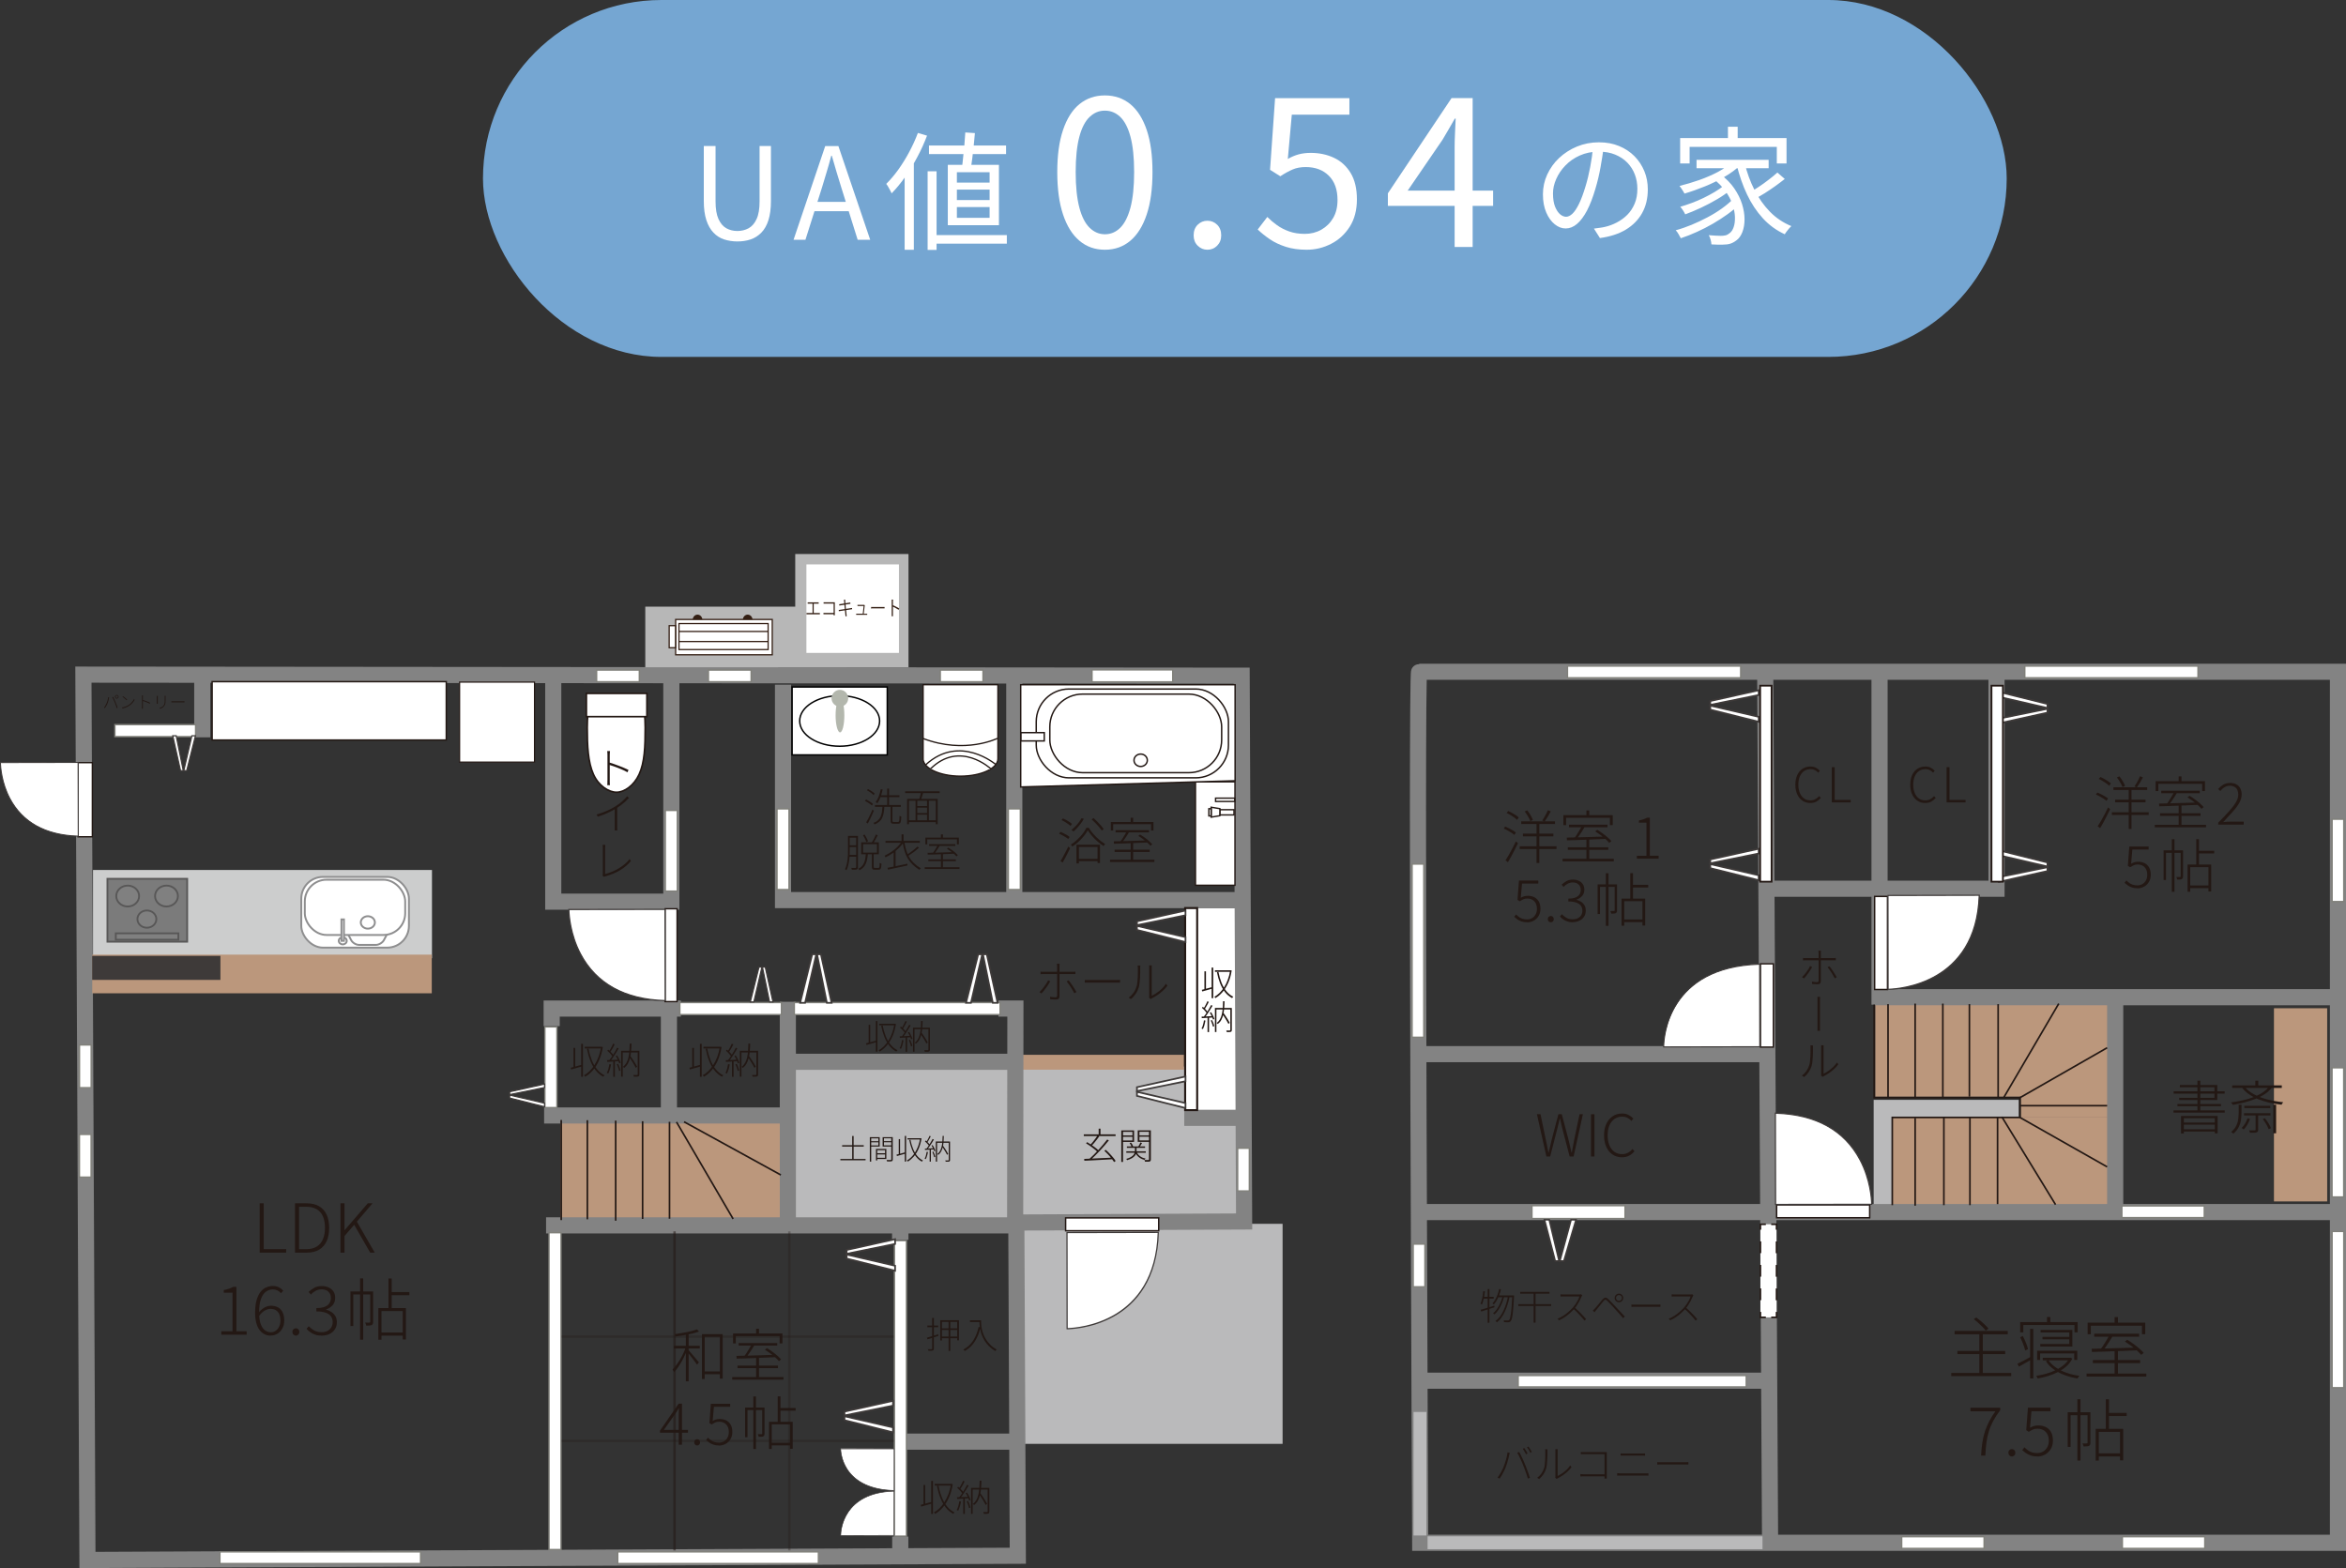 <?xml version="1.0" encoding="UTF-8"?>
<svg id="_レイヤー_2" data-name="レイヤー 2" xmlns="http://www.w3.org/2000/svg" viewBox="0 0 359.2 240.1">
  <rect x="0" y="0" width="359.2" height="240.1" fill="#333333" stroke="none"/>
  <defs>
    <style>
      .cls-1 {
        stroke-width: .21px;
      }

      .cls-1, .cls-2, .cls-3, .cls-4, .cls-5, .cls-6, .cls-7, .cls-8, .cls-9, .cls-10, .cls-11, .cls-12, .cls-13, .cls-14, .cls-15, .cls-16, .cls-17, .cls-18, .cls-19 {
        stroke: #231814;
      }

      .cls-1, .cls-4, .cls-5, .cls-6, .cls-20, .cls-21, .cls-8, .cls-9, .cls-22, .cls-23, .cls-11, .cls-12, .cls-24, .cls-14, .cls-25, .cls-15, .cls-16, .cls-26, .cls-17, .cls-27 {
        fill: #fff;
      }

      .cls-2 {
        opacity: .53;
      }

      .cls-2, .cls-28, .cls-29, .cls-3, .cls-7, .cls-30, .cls-31, .cls-10, .cls-13, .cls-32, .cls-33, .cls-34, .cls-18, .cls-19 {
        fill: none;
      }

      .cls-2, .cls-28, .cls-6, .cls-7, .cls-21, .cls-30, .cls-9, .cls-31, .cls-23, .cls-11, .cls-12, .cls-13, .cls-24, .cls-14, .cls-32, .cls-16, .cls-27, .cls-18, .cls-19 {
        stroke-miterlimit: 10;
      }

      .cls-2, .cls-13 {
        stroke-width: .37px;
      }

      .cls-28 {
        stroke-width: 3.68px;
      }

      .cls-28, .cls-21, .cls-23, .cls-27 {
        stroke: #3e3a39;
      }

      .cls-29, .cls-26 {
        stroke: #000;
        stroke-width: .22px;
      }

      .cls-3, .cls-4 {
        stroke-width: .22px;
      }

      .cls-5 {
        stroke-width: .22px;
      }

      .cls-6 {
        stroke-width: .31px;
      }

      .cls-35 {
        fill: #b7b7b7;
      }

      .cls-36 {
        fill: #b3b7ad;
      }

      .cls-37 {
        fill: #331e13;
      }

      .cls-38 {
        fill: #bababb;
      }

      .cls-39 {
        fill: #bb977c;
      }

      .cls-40 {
        fill: #cccdcd;
      }

      .cls-41 {
        fill: #231814;
      }

      .cls-42 {
        fill: #3e3a39;
      }

      .cls-43 {
        fill: #75a6d2;
      }

      .cls-7 {
        stroke-dasharray: 0 0 1.8 1.8;
      }

      .cls-7, .cls-18 {
        stroke-width: .25px;
      }

      .cls-21 {
        stroke-width: .26px;
      }

      .cls-8, .cls-27 {
        stroke-width: .18px;
      }

      .cls-30 {
        stroke-width: 2.51px;
      }

      .cls-30, .cls-31 {
        stroke: #838383;
      }

      .cls-9 {
        stroke-width: .21px;
      }

      .cls-31 {
        stroke-width: 2.47px;
      }

      .cls-10, .cls-15 {
        stroke-width: .25px;
      }

      .cls-22, .cls-34 {
        stroke: #331e13;
        stroke-width: .19px;
      }

      .cls-23 {
        stroke-width: .24px;
      }

      .cls-44 {
        fill: gray;
      }

      .cls-44, .cls-45 {
        stroke: #585757;
        stroke-width: .28px;
      }

      .cls-45 {
        fill: #7b7b7b;
      }

      .cls-11 {
        stroke-width: .21px;
      }

      .cls-12 {
        stroke-width: .21px;
      }

      .cls-13 {
        opacity: .3;
      }

      .cls-24 {
        stroke: #80807a;
        stroke-width: .21px;
      }

      .cls-14 {
        stroke-width: .22px;
      }

      .cls-32 {
        stroke: #bb977c;
        stroke-width: 5.92px;
      }

      .cls-33, .cls-25 {
        stroke: #8e8e8f;
        stroke-width: .29px;
      }

      .cls-16 {
        stroke-width: .27px;
      }

      .cls-17 {
        stroke-width: .2px;
      }

      .cls-19 {
        stroke-width: .25px;
      }
    </style>
  </defs>
  <g id="_レイヤー_1-2" data-name="レイヤー 1">
    <g>
      <g>
        <rect class="cls-38" x="143.7" y="141.09" width="23.52" height="67.94" transform="translate(-19.6 330.52) rotate(-90)"/>
        <rect class="cls-20" x="181.77" y="139.04" width="7.49" height="31.27"/>
        <rect class="cls-38" x="159.32" y="184.02" width="33.69" height="40.45" transform="translate(-28.09 380.4) rotate(-90)"/>
        <rect class="cls-39" x="156.04" y="161.51" width="25.24" height="2.28"/>
        <rect class="cls-39" x="85.81" y="171.77" width="34.13" height="15.02"/>
        <polygon class="cls-31" points="190.11 103.46 190.49 187.03 155.61 187.19 155.84 238.21 13.39 238.86 12.77 103.3 190.11 103.46"/>
        <polyline class="cls-31" points="84.71 104.35 84.71 138.06 102.79 138.06 102.79 103.86"/>
        <polyline class="cls-31" points="119.89 104.84 119.89 137.82 190.48 137.82"/>
        <line class="cls-31" x1="155.3" y1="104.35" x2="155.3" y2="137.08"/>
        <line class="cls-31" x1="120.63" y1="186.67" x2="120.63" y2="153.39"/>
        <polyline class="cls-31" points="104.25 154.43 84.47 154.43 84.47 157.12"/>
        <line class="cls-31" x1="83.31" y1="170.8" x2="120.21" y2="170.8"/>
        <line class="cls-31" x1="121.19" y1="162.58" x2="155.06" y2="162.58"/>
        <path class="cls-31" d="m152.87,154.43h2.6s-.04,34.25-.04,33.2h-71.82"/>
        <line class="cls-31" x1="102.42" y1="155.28" x2="102.42" y2="169.81"/>
        <line class="cls-31" x1="136.98" y1="220.74" x2="155.55" y2="220.74"/>
        <line class="cls-30" x1="137.84" y1="187.65" x2="137.84" y2="189.84"/>
        <line class="cls-31" x1="137.84" y1="235.28" x2="137.84" y2="237.48"/>
        <line class="cls-31" x1="30.97" y1="103.37" x2="30.97" y2="112.9"/>
        <line class="cls-31" x1="190.85" y1="171.16" x2="181.32" y2="171.16"/>
        <rect class="cls-24" x="104.09" y="153.51" width="15.56" height="1.84"/>
        <rect class="cls-9" x="95.65" y="145.34" width="14.21" height="1.84" transform="translate(-43.51 249.01) rotate(-90)"/>
        <rect class="cls-24" x="78.17" y="162.49" width="12.36" height="1.84" transform="translate(-79.06 247.76) rotate(-90)"/>
        <rect class="cls-24" x="96.61" y="129.35" width="12.36" height="1.84" transform="translate(-27.48 233.06) rotate(-90)"/>
        <rect class="cls-24" x="113.71" y="129.11" width="12.36" height="1.84" transform="translate(-10.14 249.92) rotate(-90)"/>
        <rect class="cls-24" x="149.13" y="129.11" width="12.36" height="1.84" transform="translate(25.28 285.34) rotate(-90)"/>
        <rect class="cls-24" x="167.2" y="102.58" width="12.36" height="1.84" transform="translate(346.76 206.99) rotate(180)"/>
        <rect class="cls-24" x="143.98" y="102.6" width="6.54" height="1.79" transform="translate(294.49 206.99) rotate(180)"/>
        <rect class="cls-24" x="187.13" y="178.2" width="6.54" height="1.79" transform="translate(11.3 369.49) rotate(-90)"/>
        <rect class="cls-24" x="9.79" y="162.38" width="6.54" height="1.79" transform="translate(-150.21 176.33) rotate(-90)"/>
        <rect class="cls-24" x="9.79" y="176.07" width="6.54" height="1.79" transform="translate(-163.91 190.03) rotate(-90)"/>
        <rect class="cls-24" x="94.58" y="237.62" width="30.73" height="1.79"/>
        <rect class="cls-24" x="33.67" y="237.62" width="30.73" height="1.79"/>
        <rect class="cls-24" x="108.48" y="102.6" width="6.54" height="1.79" transform="translate(223.49 206.99) rotate(180)"/>
        <rect class="cls-24" x="91.35" y="102.6" width="6.54" height="1.79" transform="translate(189.24 206.99) rotate(180)"/>
        <rect class="cls-24" x="17.59" y="110.95" width="12.36" height="1.84" transform="translate(47.54 223.74) rotate(180)"/>
        <rect class="cls-12" x="7.38" y="121.36" width="11.35" height="2.18" transform="translate(-109.4 135.5) rotate(-90)"/>
        <rect class="cls-24" x="121.62" y="153.51" width="31.51" height="1.84"/>
        <rect class="cls-24" x="115.24" y="211.67" width="45.25" height="1.84" transform="translate(-74.72 350.45) rotate(-90)"/>
        <rect class="cls-24" x="60.72" y="212.08" width="48.51" height="1.84" transform="translate(-128.02 297.98) rotate(-90)"/>
        <g>
          <path class="cls-15" d="m98.68,109.15c.07.73.11,1.48.11,2.26,0,2.9-.08,5.34-.94,7.18-.79,1.71-2.27,2.72-3.45,2.72s-2.75-.96-3.55-2.77c-.82-1.84-.94-4.31-.94-7.14,0-.74.04-1.47.1-2.16"/>
          <rect class="cls-15" x="89.78" y="106.17" width="9.27" height="3.56"/>
        </g>
        <g>
          <rect class="cls-26" x="121.28" y="105.19" width="14.57" height="10.4"/>
          <g>
            <ellipse class="cls-20" cx="128.56" cy="110.39" rx="6.12" ry="3.87"/>
            <ellipse class="cls-29" cx="128.56" cy="110.39" rx="6.12" ry="3.87"/>
          </g>
          <g>
            <path class="cls-36" d="m128.62,112.14c-.37,0-.68-1.17-.68-2.61s.31-2.61.68-2.61.66,1.17.66,2.61-.29,2.61-.66,2.61Z"/>
            <path class="cls-36" d="m128.6,108.2c-.7,0-1.28-.57-1.28-1.28s.57-1.29,1.28-1.29,1.27.58,1.27,1.29-.57,1.28-1.27,1.28Z"/>
          </g>
        </g>
        <g>
          <path class="cls-17" d="m141.33,116.16c0,1.47,2.55,2.68,5.72,2.68s5.74-1.19,5.74-2.66c0-.03,0-.05,0-.08v-11.26h-11.45v11.18c0,.05,0,.09,0,.14Z"/>
          <path class="cls-17" d="m152.52,117.1s-5.55-4.79-10.78,0"/>
          <path class="cls-17" d="m151.76,117.76s-4.79-4.52-9.32,0"/>
          <path class="cls-17" d="m152.73,113.05s-4.93,2.48-11.39.03"/>
        </g>
        <g>
          <path class="cls-20" d="m101.85,153.22c-7.72-.22-11.31-4.01-12.97-7.16-1.65-3.12-1.77-6.24-1.78-6.8l14.72-.02.03,13.98Z"/>
          <path class="cls-42" d="m101.73,139.33l.03,13.79c-6.11-.2-10.41-2.59-12.8-7.1-1.56-2.96-1.75-5.92-1.77-6.67l14.54-.02m.18-.18l-14.9.02s-.22,13.76,14.93,14.14l-.03-14.16h0Z"/>
        </g>
        <g>
          <rect class="cls-14" x="163.16" y="186.48" width="14.25" height="1.97"/>
          <g>
            <path class="cls-20" d="m163.36,188.73l13.98-.03c-.41,14.24-12.86,14.74-13.95,14.75l-.02-14.72Z"/>
            <path class="cls-42" d="m177.25,188.79c-.45,13.67-12.09,14.51-13.77,14.56l-.02-14.53,13.79-.03m.19-.18l-14.16.03.02,14.9s.01,0,.03,0c.73,0,13.74-.21,14.11-14.93h0Z"/>
          </g>
        </g>
        <g>
          <path class="cls-20" d="m11.98,128.03c-6.23-.18-9.13-3.24-10.47-5.77-1.33-2.51-1.43-5.03-1.43-5.49l11.88-.02.02,11.28Z"/>
          <path class="cls-42" d="m11.88,116.82l.02,11.13c-4.93-.16-8.4-2.09-10.33-5.73-1.26-2.39-1.41-4.78-1.43-5.38l11.73-.02m.15-.15L0,116.7s-.18,11.1,12.05,11.41l-.02-11.43h0Z"/>
        </g>
        <g>
          <path class="cls-20" d="m136.9,228.22c-8.21-.19-8.19-6.35-8.18-6.42l8.22.03-.03,6.39Z"/>
          <path class="cls-42" d="m136.84,221.88v6.29c-3.34-.09-5.79-1.21-7.1-3.24-.86-1.34-.96-2.68-.98-3.03h8.08m.09-.11h-8.26s-.12,6.31,8.28,6.48v-6.48h-.01Z"/>
        </g>
        <g>
          <path class="cls-20" d="m128.72,235.11c.01-.59.32-6.59,8.2-6.79l-.04,6.82-8.17-.03Z"/>
          <path class="cls-42" d="m136.83,228.37v6.68s-8.06.02-8.06.02c.01-.83.39-6.45,8.06-6.69m.09-.1c-8.4.21-8.25,6.89-8.25,6.89l8.26-.02v-6.87h-.01Z"/>
        </g>
        <g>
          <polygon class="cls-27" points="83.38 169.47 78.04 168.13 78.04 167.68 83.38 168.92 83.38 169.47"/>
          <polygon class="cls-27" points="83.38 166.52 78.04 167.6 78.04 167.17 83.38 165.99 83.38 166.52"/>
        </g>
        <g>
          <polygon class="cls-27" points="114.88 153.42 116.21 148.08 116.66 148.08 115.42 153.42 114.88 153.42"/>
          <polygon class="cls-27" points="117.83 153.42 116.74 148.08 117.17 148.08 118.35 153.42 117.83 153.42"/>
        </g>
        <g>
          <polygon class="cls-21" points="122.51 153.55 124.36 146.12 124.98 146.12 123.27 153.55 122.51 153.55"/>
          <polygon class="cls-21" points="126.6 153.55 125.1 146.12 125.69 146.12 127.33 153.55 126.6 153.55"/>
        </g>
        <g>
          <polygon class="cls-21" points="147.91 153.55 149.77 146.12 150.39 146.12 148.67 153.55 147.91 153.55"/>
          <polygon class="cls-21" points="152.01 153.55 150.5 146.12 151.09 146.12 152.74 153.55 152.01 153.55"/>
        </g>
        <rect class="cls-6" x="166.91" y="153.58" width="30.94" height="1.84" transform="translate(27.88 336.89) rotate(-90)"/>
        <g>
          <polygon class="cls-21" points="181.51 169.66 174.08 167.8 174.08 167.18 181.51 168.9 181.51 169.66"/>
          <polygon class="cls-21" points="181.51 165.56 174.08 167.07 174.08 166.47 181.51 164.83 181.51 165.56"/>
        </g>
        <g>
          <polygon class="cls-21" points="137.05 194.57 129.63 192.71 129.63 192.09 137.05 193.81 137.05 194.57"/>
          <polygon class="cls-21" points="137.05 190.47 129.63 191.98 129.63 191.39 137.05 189.74 137.05 190.47"/>
        </g>
        <g>
          <polygon class="cls-21" points="136.73 219.32 129.3 217.46 129.3 216.85 136.73 218.56 136.73 219.32"/>
          <polygon class="cls-21" points="136.73 215.23 129.3 216.73 129.3 216.14 136.73 214.49 136.73 215.23"/>
        </g>
        <g>
          <polygon class="cls-21" points="181.51 144.25 174.08 142.39 174.08 141.77 181.51 143.49 181.51 144.25"/>
          <polygon class="cls-21" points="181.51 140.15 174.08 141.66 174.08 141.07 181.51 139.42 181.51 140.15"/>
        </g>
        <g>
          <polygon class="cls-27" points="29.93 112.66 28.59 118 28.14 118 29.38 112.66 29.93 112.66"/>
          <polygon class="cls-27" points="26.98 112.66 28.06 118 27.64 118 26.45 112.66 26.98 112.66"/>
        </g>
        <g>
          <rect class="cls-1" x="183.04" y="119.71" width="6.05" height="15.84"/>
          <polygon class="cls-4" points="189.11 119.55 189.11 104.84 156.28 104.84 156.28 120.5 189.11 119.55"/>
          <g>
            <rect class="cls-20" x="158.66" y="105.5" width="29.43" height="13.6" rx="5.01" ry="5.01"/>
            <rect class="cls-3" x="158.66" y="105.5" width="29.43" height="13.6" rx="5.01" ry="5.01"/>
          </g>
          <g>
            <rect class="cls-20" x="160.74" y="106.28" width="26.31" height="12.03" rx="5.01" ry="5.01"/>
            <rect class="cls-3" x="160.74" y="106.28" width="26.31" height="12.03" rx="5.01" ry="5.01"/>
          </g>
          <path class="cls-4" d="m174.65,117.36c-.56,0-1.02-.42-1.02-.95s.46-.95,1.02-.95,1.02.42,1.02.95-.46.95-1.02.95Z"/>
          <rect class="cls-1" x="186.12" y="122.21" width="2.93" height=".51"/>
          <g>
            <rect class="cls-1" x="186.77" y="123.98" width="2.17" height=".8"/>
            <polygon class="cls-1" points="185.44 125.12 185.44 123.6 186.78 123.82 186.77 124.9 185.44 125.12"/>
          </g>
          <rect class="cls-1" x="185.09" y="123.83" width=".35" height="1.1"/>
          <rect class="cls-4" x="156.32" y="112.18" width="3.57" height="1.27"/>
        </g>
        <rect class="cls-5" x="45.94" y="90.92" width="8.94" height="35.85" transform="translate(159.25 58.43) rotate(90)"/>
        <rect class="cls-8" x="69.98" y="104.83" width="12.25" height="11.47" transform="translate(186.67 34.46) rotate(90)"/>
        <g>
          <rect class="cls-40" x="14.24" y="133.21" width="51.9" height="13.51"/>
          <g>
            <g>
              <rect class="cls-20" x="46.13" y="134.27" width="16.48" height="10.83" rx="3.32" ry="3.32"/>
              <rect class="cls-33" x="46.13" y="134.27" width="16.48" height="10.83" rx="3.32" ry="3.32"/>
            </g>
            <g>
              <path class="cls-20" d="m58.78,143.95c-.22.4-.77.73-1.22.73h-2.59c-.46,0-1-.33-1.21-.74l-.42-.81c-.21-.41,0-.74.45-.74h4.99c.46,0,.65.33.44.73l-.44.82Z"/>
              <path class="cls-33" d="m58.78,143.95c-.22.4-.77.73-1.22.73h-2.59c-.46,0-1-.33-1.21-.74l-.42-.81c-.21-.41,0-.74.45-.74h4.99c.46,0,.65.33.44.73l-.44.82Z"/>
            </g>
            <g>
              <rect class="cls-20" x="46.67" y="134.7" width="15.37" height="8.46" rx="3.32" ry="3.32"/>
              <rect class="cls-33" x="46.67" y="134.7" width="15.37" height="8.46" rx="3.32" ry="3.32"/>
            </g>
            <path class="cls-25" d="m57.4,141.24c0,.53-.49.95-1.08.95s-1.08-.43-1.08-.95.49-.95,1.08-.95,1.08.43,1.08.95Z"/>
            <path class="cls-25" d="m53.09,144.06c0,.3-.27.54-.61.54s-.61-.24-.61-.54.27-.54.61-.54.61.24.61.54Z"/>
            <rect class="cls-25" x="52.28" y="140.78" width=".38" height="3.28"/>
          </g>
          <g>
            <rect class="cls-45" x="16.45" y="134.56" width="12.21" height="9.63"/>
            <ellipse class="cls-44" cx="19.55" cy="137.2" rx="1.75" ry="1.6"/>
            <ellipse class="cls-44" cx="25.49" cy="137.2" rx="1.75" ry="1.6"/>
            <ellipse class="cls-44" cx="22.49" cy="140.73" rx="1.45" ry="1.32"/>
            <rect class="cls-44" x="17.73" y="142.91" width="9.58" height=".98"/>
          </g>
          <line class="cls-32" x1="66.11" y1="149.13" x2="14.12" y2="149.13"/>
          <line class="cls-28" x1="33.75" y1="148.2" x2="14.11" y2="148.2"/>
        </g>
        <rect class="cls-31" x="15.22" y="111.92" width="2.44" height="0"/>
        <line class="cls-15" x1="104.74" y1="171.77" x2="119.56" y2="179.91"/>
        <line class="cls-10" x1="103.58" y1="171.8" x2="112.25" y2="186.64"/>
        <line class="cls-10" x1="102.51" y1="171.77" x2="102.51" y2="186.61"/>
        <line class="cls-10" x1="98.39" y1="171.68" x2="98.39" y2="186.64"/>
        <line class="cls-10" x1="94.27" y1="171.59" x2="94.27" y2="186.91"/>
        <line class="cls-10" x1="89.93" y1="171.52" x2="89.93" y2="186.7"/>
        <line class="cls-10" x1="85.93" y1="171.49" x2="85.93" y2="186.82"/>
        <line class="cls-2" x1="103.28" y1="188.54" x2="103.28" y2="237.4"/>
        <line class="cls-13" x1="136.82" y1="204.66" x2="86.01" y2="204.66"/>
        <line class="cls-13" x1="136.82" y1="220.62" x2="86.01" y2="220.62"/>
        <line class="cls-13" x1="120.86" y1="188.54" x2="120.86" y2="237.4"/>
        <g>
          <polygon class="cls-35" points="121.76 84.83 121.76 92.89 98.8 92.89 98.8 102.17 121.76 102.17 122.49 102.17 139.1 102.17 139.1 84.83 121.76 84.83"/>
          <rect class="cls-20" x="123.47" y="86.42" width="14.17" height="13.55"/>
          <g>
            <path class="cls-37" d="m115.22,94.91c0,.44-.33.8-.74.8s-.74-.36-.74-.8.33-.8.74-.8.74.36.74.8Z"/>
            <path class="cls-37" d="m107.54,94.91c0,.44-.33.8-.74.8s-.74-.36-.74-.8.33-.8.74-.8.74.36.74.8Z"/>
            <rect class="cls-22" x="103.45" y="94.85" width="14.79" height="5.41"/>
            <rect class="cls-34" x="103.96" y="95.48" width="13.65" height="3.98"/>
            <line class="cls-34" x1="103.98" y1="96.69" x2="117.6" y2="96.69"/>
            <line class="cls-34" x1="103.98" y1="98.23" x2="117.6" y2="98.23"/>
            <rect class="cls-22" x="102.46" y="95.8" width=".97" height="3.38"/>
          </g>
        </g>
        <g>
          <path class="cls-41" d="m132.44,122.63l.17-.21c.12.06.25.13.39.21.13.08.26.16.38.24.12.08.22.16.29.23l-.17.23c-.08-.07-.17-.15-.29-.23-.12-.08-.25-.17-.38-.25-.13-.08-.26-.15-.39-.21Zm.17,3.31c.1-.16.2-.35.32-.57.12-.22.23-.45.34-.7.11-.24.22-.48.31-.71l.22.17c-.09.21-.19.44-.29.67-.11.24-.22.47-.33.69-.11.22-.21.43-.31.61l-.26-.19Zm.12-4.93l.17-.19c.12.06.25.13.38.21.13.08.25.17.37.25.11.08.2.16.28.23l-.17.23c-.07-.08-.16-.16-.28-.25-.11-.09-.23-.18-.37-.26-.13-.09-.26-.16-.38-.23Zm2.39,2.44h.29c-.02.36-.05.69-.1.98-.05.29-.12.55-.23.78-.1.23-.25.42-.44.59-.19.17-.43.31-.73.43-.01-.02-.03-.05-.05-.08-.02-.03-.04-.06-.07-.08-.02-.03-.05-.05-.07-.06.29-.1.52-.23.69-.39.18-.16.31-.34.41-.55.09-.21.16-.45.21-.71.04-.27.07-.57.09-.91Zm-1.15-.19h3.96v.29h-3.96v-.29Zm.89-2.42l.29.05c-.06.27-.13.53-.21.79-.08.26-.17.5-.27.72s-.21.42-.33.58c-.02-.01-.05-.03-.08-.05-.03-.02-.06-.04-.1-.06-.03-.02-.06-.03-.09-.05.19-.24.35-.54.48-.89s.23-.72.31-1.1Zm-.15.93h3v.28h-3v-.28Zm1.13-1.02h.28v2.67h-.28v-2.67Zm.52,2.67h.28v2.25c0,.08.01.13.04.15.03.02.08.04.18.04h.64c.06,0,.11-.02.14-.07s.05-.13.07-.27c.01-.13.02-.33.02-.61.02.02.05.03.08.05.03.02.06.03.1.04.03.01.07.02.09.04-.01.29-.03.51-.06.67-.03.16-.07.26-.13.33-.06.06-.16.09-.28.09h-.69c-.12,0-.22-.01-.29-.04-.07-.02-.12-.07-.14-.14s-.04-.16-.04-.28v-2.25Z"/>
          <path class="cls-41" d="m138.59,121.16h5.28v.28h-5.28v-.28Zm.29,1.17h4.69v3.88h-.29v-3.6h-4.11v3.6h-.28v-3.88Zm.17,3.27h4.36v.28h-4.36v-.28Zm1.13-3.12h.27v3.25h-.27v-3.25Zm.15.94h1.72v.25h-1.72v-.25Zm0,1.07h1.74v.25h-1.74v-.25Zm.69-3.2l.33.09c-.06.19-.12.39-.18.6-.06.21-.13.39-.19.54l-.26-.08c.04-.1.07-.22.11-.36.04-.13.07-.27.11-.41s.06-.26.08-.38Zm.92,1.19h.28v3.23h-.28v-3.23Z"/>
          <path class="cls-41" d="m129.84,127.99h.26v2.15c0,.23,0,.48-.01.75,0,.27-.03.54-.07.81-.03.28-.08.54-.15.81-.06.26-.15.5-.25.73-.02-.02-.04-.03-.07-.05-.03-.02-.06-.04-.09-.05-.03-.02-.06-.03-.08-.04.1-.21.19-.45.25-.7s.11-.51.14-.77c.03-.26.05-.52.06-.78,0-.25.01-.49.01-.71v-2.15Zm.14,2.91h1.23v.28h-1.23v-.28Zm.01-1.47h1.21v.27h-1.21v-.27Zm.01-1.44h1.23v.28h-1.23v-.28Zm1.09,0h.27v4.81c0,.09-.01.16-.04.21-.03.05-.07.09-.14.12-.06.02-.15.04-.27.04-.12,0-.28,0-.48,0,0-.03-.01-.06-.02-.09s-.02-.07-.04-.1-.03-.06-.04-.09c.16,0,.29,0,.42,0h.23c.07,0,.11-.04.11-.12v-4.81Zm1.49,2.77h.3c-.02.28-.06.55-.11.8s-.12.48-.21.69c-.09.21-.22.4-.37.57-.15.17-.35.31-.59.42-.02-.03-.05-.07-.09-.11s-.07-.07-.11-.1c.23-.1.41-.23.55-.38.14-.15.26-.33.34-.52.08-.2.15-.41.19-.63.04-.23.07-.47.09-.73Zm-.72-1.78h2.7v1.83h-2.7v-1.83Zm.27-1.09l.25-.1c.11.16.22.34.31.53.1.19.17.35.21.49l-.26.13c-.04-.14-.1-.31-.2-.51s-.2-.38-.3-.54Zm.02,1.36v1.3h2.12v-1.3h-2.12Zm1.95-1.48l.29.12c-.1.21-.22.43-.35.67-.13.23-.25.43-.36.59l-.24-.1c.08-.11.16-.24.24-.39s.16-.3.24-.46c.08-.15.14-.3.19-.42Zm-.61,2.96h.28v1.99c0,.07.01.12.04.14.02.02.07.03.15.03h.54c.05,0,.09-.02.12-.05.02-.04.04-.11.05-.22s.02-.28.02-.5c.02.02.04.03.08.05.03.02.06.03.1.04.03.01.06.02.09.03,0,.25-.03.43-.05.57-.03.13-.07.23-.13.28s-.14.08-.24.08h-.6c-.12,0-.21-.01-.27-.04-.06-.03-.11-.07-.13-.13-.02-.06-.04-.15-.04-.27v-1.99Z"/>
          <path class="cls-41" d="m138.08,128.84l.3.11c-.2.31-.45.61-.74.89s-.61.55-.96.8-.71.45-1.09.63c-.01-.02-.03-.05-.05-.08-.02-.03-.04-.06-.06-.09-.02-.03-.04-.05-.05-.07.36-.17.71-.37,1.05-.6.34-.23.65-.48.93-.76.28-.28.5-.56.67-.84Zm-2.5-.08h5.26v.28h-5.26v-.28Zm.3,4.12c.25-.04.53-.1.86-.17.33-.07.68-.14,1.06-.22.38-.08.75-.16,1.13-.24l.02.27c-.35.08-.71.15-1.07.23s-.7.15-1.03.22c-.33.07-.62.13-.88.19l-.1-.29Zm.95-2.5l.25-.25.04.02v2.66h-.29v-2.42Zm1.21-2.63h.3v1.18h-.3v-1.18Zm.43,1.16c.08.47.17.91.29,1.29.12.39.27.75.47,1.07.19.33.43.62.72.9s.63.54,1.04.78c-.04.03-.08.07-.12.11-.04.05-.07.09-.1.13-.41-.26-.77-.54-1.06-.83-.29-.29-.54-.61-.74-.95-.2-.34-.36-.71-.48-1.12-.12-.41-.22-.85-.29-1.34l.26-.05Zm1.99.71l.25.18c-.16.14-.34.29-.53.45-.19.16-.39.3-.59.44-.2.14-.39.26-.56.38l-.21-.17c.17-.11.36-.24.56-.38.2-.14.4-.29.59-.45.19-.16.36-.3.5-.44Z"/>
          <path class="cls-41" d="m141.58,132.79h5.33v.27h-5.33v-.27Zm.1-4.54h5.13v1.03h-.29v-.76h-4.55v.76h-.28v-1.03Zm.36,2.33c.33,0,.71-.01,1.16-.02.45-.01.92-.03,1.42-.04.5-.02,1.01-.03,1.51-.05l-.02.25c-.49.02-.98.04-1.48.06-.5.02-.96.04-1.41.05-.44.01-.83.03-1.17.03l-.02-.28Zm.1,1.01h4.21v.27h-4.21v-.27Zm.12-2.34h4.01v.27h-4.01v-.27Zm1.35.12l.28.1c-.08.15-.18.3-.28.46-.1.16-.21.31-.31.46-.1.15-.21.28-.3.39l-.22-.1c.1-.12.19-.25.29-.41.1-.15.2-.31.29-.47.09-.16.18-.31.24-.43Zm.46-1.61h.3v.68h-.3v-.68Zm0,3h.3v2.14h-.3v-2.14Zm.92-.81l.21-.16c.18.11.36.23.55.36.19.13.36.27.52.41.16.14.29.27.39.39l-.22.18c-.1-.12-.22-.25-.38-.39-.16-.14-.33-.28-.52-.42-.19-.14-.37-.26-.55-.37Z"/>
        </g>
        <g>
          <path class="cls-41" d="m162.16,127.65l.21-.28c.16.06.33.14.51.23.18.09.35.19.51.28.16.1.29.19.38.28l-.21.31c-.1-.09-.23-.18-.39-.28s-.32-.2-.5-.29c-.18-.09-.35-.17-.52-.25Zm.21,4.19c.12-.17.24-.38.38-.63.14-.25.27-.51.42-.79s.27-.54.4-.79l.28.23c-.11.24-.23.49-.36.75-.13.26-.26.52-.4.77-.13.25-.26.49-.39.7l-.32-.24Zm.17-6.28l.21-.25c.16.07.33.16.51.25.17.1.34.2.49.3.15.11.28.2.37.3l-.21.31c-.1-.1-.22-.2-.38-.31s-.32-.22-.49-.32c-.17-.1-.34-.2-.51-.27Zm4.02,1.57c-.16.29-.36.58-.61.89-.25.3-.52.59-.82.87-.3.28-.62.52-.95.73-.02-.05-.05-.1-.1-.15-.04-.06-.08-.11-.12-.15.33-.2.65-.45.95-.73.31-.28.58-.58.83-.89.25-.32.45-.63.6-.95h.37c.19.33.43.66.71.97s.57.6.88.86c.31.26.61.47.91.65-.04.04-.08.09-.12.15-.05.06-.08.12-.11.17-.3-.19-.61-.42-.91-.68-.3-.26-.59-.54-.85-.84-.26-.3-.48-.6-.67-.9Zm-.97-1.85l.36.1c-.14.25-.29.49-.47.72-.17.23-.36.45-.55.66-.19.21-.38.39-.56.55-.02-.02-.05-.04-.09-.07s-.08-.05-.12-.08c-.04-.03-.08-.05-.12-.07.3-.23.58-.5.86-.82.28-.32.51-.65.69-.98Zm-.77,4.06h3.6v2.81h-.37v-2.46h-2.86v2.51h-.37v-2.86Zm.18,2.17h3.24v.35h-3.24v-.35Zm2.15-6.06l.28-.19c.19.17.39.35.59.56s.39.4.56.6c.17.2.31.38.41.53l-.29.22c-.1-.15-.24-.33-.41-.53-.17-.2-.36-.41-.56-.61-.2-.21-.4-.4-.59-.57Z"/>
          <path class="cls-41" d="m169.96,131.64h6.79v.34h-6.79v-.34Zm.12-5.78h6.53v1.31h-.37v-.97h-5.8v.97h-.36v-1.31Zm.45,2.96c.42,0,.91-.01,1.47-.03s1.17-.03,1.81-.05c.64-.02,1.28-.04,1.93-.06l-.02.32c-.62.03-1.25.05-1.88.08s-1.23.05-1.79.07c-.56.02-1.06.03-1.49.04l-.02-.36Zm.13,1.28h5.37v.35h-5.37v-.35Zm.15-2.99h5.11v.34h-5.11v-.34Zm1.72.15l.36.12c-.11.19-.23.38-.36.59-.13.2-.26.4-.4.59-.13.19-.26.36-.38.5l-.28-.12c.12-.15.25-.32.38-.52.13-.2.25-.4.37-.6.12-.2.22-.39.31-.55Zm.59-2.05h.38v.87h-.38v-.87Zm0,3.82h.38v2.73h-.38v-2.73Zm1.17-1.04l.27-.21c.23.14.46.29.7.46.24.17.46.35.66.53.2.18.37.35.5.5l-.28.23c-.12-.15-.29-.32-.49-.5s-.42-.36-.66-.54c-.24-.18-.47-.33-.7-.47Z"/>
        </g>
        <g>
          <path class="cls-41" d="m160.8,150.25c-.07.14-.16.3-.27.47s-.22.35-.35.52-.25.34-.38.49-.24.28-.34.39l-.31-.21c.11-.11.24-.23.36-.38.13-.15.25-.31.38-.48s.23-.34.34-.5.19-.31.25-.45l.31.15Zm-1.49-1.48c.1.01.18.02.26.03.08,0,.17,0,.28,0h4.31c.07,0,.15,0,.24,0,.09,0,.18-.01.26-.02v.37c-.08,0-.17,0-.25,0h-4.55c-.11,0-.2,0-.28,0-.08,0-.17,0-.26.02v-.39Zm2.93-1.19s0,.07-.01.12c0,.05,0,.1-.01.15s0,.1,0,.15v4.55c0,.17-.04.29-.12.37s-.21.12-.4.12c-.08,0-.17,0-.28,0-.11,0-.22-.01-.33-.02s-.2-.01-.29-.02l-.03-.37c.15.03.3.05.45.06.15.01.27.02.36.02s.17-.02.21-.07c.04-.04.07-.11.07-.21v-4.43c0-.07,0-.15-.01-.23,0-.08-.02-.15-.03-.2h.42Zm1.38,2.53c.1.11.2.24.31.4.11.15.22.32.33.48.11.17.22.33.31.49.1.16.18.3.25.42l-.33.19c-.06-.13-.14-.27-.24-.44s-.19-.33-.3-.5c-.11-.17-.22-.33-.33-.48s-.21-.29-.3-.4l.3-.17Z"/>
          <path class="cls-41" d="m166.11,150.05c.06,0,.13,0,.22.01s.18,0,.29,0c.11,0,.23,0,.36,0h3.81c.18,0,.32,0,.44-.01s.2-.01.26-.02v.43c-.06,0-.16,0-.28-.01-.12,0-.26,0-.42,0h-3.82c-.19,0-.36,0-.51,0-.15,0-.27,0-.37.02v-.43Z"/>
          <path class="cls-41" d="m172.8,152.78c.28-.21.53-.46.74-.75.21-.29.37-.62.48-.97.05-.17.09-.37.12-.61.03-.24.05-.49.06-.76.01-.27.02-.53.02-.78,0-.25,0-.47,0-.65,0-.08,0-.15-.01-.22,0-.07-.02-.14-.03-.2h.41s0,.08,0,.12c0,.05,0,.09-.01.14,0,.05,0,.1,0,.15,0,.18,0,.4,0,.66s-.01.53-.03.81c-.02.28-.04.55-.07.8-.03.25-.06.46-.11.63-.11.36-.26.7-.47,1.01s-.46.59-.75.82l-.33-.22Zm3.13,0s.02-.1.03-.15,0-.11,0-.17v-4.18c0-.11,0-.21,0-.29s-.01-.13-.02-.17h.41s0,.09-.01.17c0,.08,0,.17,0,.29v4.19c.23-.11.48-.25.75-.43.27-.18.53-.38.78-.63.25-.24.47-.5.66-.78l.21.3c-.2.28-.43.54-.7.78-.26.24-.54.46-.82.65-.28.19-.56.35-.83.49-.05.02-.09.05-.12.07s-.06.04-.08.06l-.24-.2Z"/>
        </g>
        <g>
          <path class="cls-41" d="m93.01,119.5v-3.87c0-.09,0-.19-.01-.31,0-.12-.02-.23-.03-.32h.43c0,.09-.02.2-.03.32,0,.12-.01.23-.01.31v1.49c0,.28,0,.55,0,.82s0,.51,0,.74v1.07c0,.08,0,.17.01.25,0,.08.01.16.02.22h-.41c0-.1.02-.21.02-.33,0-.13,0-.25,0-.37Zm.27-2.75c.22.06.46.14.72.23.26.09.52.19.79.29.27.1.52.2.77.31.25.11.47.21.67.31l-.15.36c-.19-.11-.41-.22-.65-.33s-.5-.21-.76-.32c-.26-.1-.51-.2-.75-.28-.24-.08-.45-.15-.63-.2v-.38Z"/>
          <path class="cls-41" d="m91.34,124.72c.56-.16,1.09-.35,1.59-.57s.93-.45,1.3-.68c.23-.15.45-.31.67-.47.21-.16.41-.34.6-.52.19-.18.36-.36.52-.56l.28.27c-.18.19-.37.37-.57.56-.2.18-.42.36-.65.53s-.47.34-.73.5c-.24.15-.51.3-.81.45s-.62.3-.96.44c-.34.14-.69.26-1.05.38l-.18-.33Zm2.8-1.07l.36-.14v3.04c0,.07,0,.15,0,.23,0,.08,0,.16.01.22,0,.07.01.12.02.15h-.43s0-.09.02-.15c0-.07.01-.14.01-.22,0-.08,0-.16,0-.23v-2.91Z"/>
          <path class="cls-41" d="m92.25,134.06s.03-.07.04-.11c0-.04.01-.09.01-.15v-3.91s0-.1,0-.17-.01-.14-.02-.2c0-.07-.01-.12-.02-.15h.43c0,.06-.02.14-.03.25s-.01.2-.01.27v3.94c.35-.09.7-.2,1.05-.35.36-.15.7-.32,1.04-.52.33-.2.64-.42.93-.66s.53-.5.73-.76l.2.29c-.42.53-.96.99-1.63,1.4-.67.4-1.42.72-2.27.95-.03,0-.07.02-.11.03-.04.01-.07.03-.11.05l-.25-.2Z"/>
        </g>
        <g>
          <path class="cls-41" d="m39.76,191.8v-7.55h.62v7.01h3.44v.54h-4.06Z"/>
          <path class="cls-41" d="m45.17,191.8v-7.55h1.77c.78,0,1.43.15,1.94.46s.89.74,1.14,1.29c.25.56.38,1.23.38,2s-.12,1.44-.37,2.01-.63,1.01-1.14,1.32c-.51.31-1.15.47-1.92.47h-1.8Zm.62-.53h1.09c.66,0,1.21-.14,1.64-.41.43-.27.74-.66.94-1.15.2-.49.3-1.07.3-1.71s-.1-1.23-.3-1.71c-.2-.48-.51-.86-.94-1.12-.43-.26-.97-.39-1.64-.39h-1.09v6.49Z"/>
          <path class="cls-41" d="m52.13,191.8v-7.55h.62v4.11h.02l3.54-4.11h.73l-2.4,2.81,2.74,4.74h-.7l-2.45-4.26-1.48,1.71v2.55h-.62Z"/>
          <path class="cls-41" d="m33.88,204.37v-.53h1.72v-5.91h-1.34v-.4c.31-.06.58-.12.82-.21.24-.08.45-.18.63-.28h.49v6.8h1.57v.53h-3.89Z"/>
          <path class="cls-41" d="m41.48,204.51c-.37,0-.7-.07-.99-.22s-.55-.37-.77-.67-.38-.66-.49-1.09c-.11-.43-.17-.93-.17-1.5,0-.76.07-1.4.22-1.93s.35-.95.6-1.27.55-.56.87-.7c.32-.14.67-.22,1.03-.22s.66.07.92.2c.26.13.49.31.67.52l-.35.39c-.15-.19-.34-.34-.55-.44-.22-.1-.45-.15-.69-.15-.38,0-.73.11-1.05.34-.32.22-.58.6-.77,1.12s-.29,1.24-.29,2.13c0,.61.07,1.13.2,1.57s.34.79.61,1.03c.27.25.61.37,1.02.37.28,0,.52-.08.74-.24.22-.16.39-.37.51-.64.12-.27.19-.57.19-.91s-.05-.66-.16-.93-.27-.47-.5-.63c-.23-.15-.52-.23-.88-.23-.26,0-.55.09-.86.26-.31.17-.61.47-.91.89l-.02-.58c.17-.22.36-.41.56-.56s.41-.28.64-.36c.23-.09.45-.13.67-.13.43,0,.8.09,1.1.26.31.17.54.43.7.76.16.33.24.75.24,1.25,0,.45-.09.85-.28,1.19-.19.35-.43.62-.74.81-.31.2-.65.29-1.02.29Z"/>
          <path class="cls-41" d="m45.3,204.51c-.14,0-.26-.05-.37-.16s-.16-.24-.16-.4c0-.18.05-.32.16-.42.11-.1.23-.15.37-.15.15,0,.27.05.37.15.1.1.16.24.16.42,0,.17-.05.3-.16.4s-.23.16-.37.16Z"/>
          <path class="cls-41" d="m49.26,204.51c-.39,0-.73-.05-1.01-.15-.29-.1-.54-.23-.76-.39-.22-.16-.4-.32-.55-.5l.33-.4c.22.23.49.44.8.63.31.19.71.28,1.19.28.33,0,.62-.06.87-.19s.45-.31.59-.54c.14-.23.22-.5.22-.81,0-.33-.08-.62-.25-.86-.17-.25-.44-.44-.8-.57-.37-.14-.85-.21-1.45-.21v-.51c.56,0,1-.07,1.32-.21.32-.14.55-.32.69-.56.14-.23.21-.49.21-.78,0-.4-.13-.72-.38-.96-.26-.24-.6-.36-1.04-.36-.33,0-.64.08-.92.23-.28.15-.52.34-.72.57l-.35-.4c.26-.25.56-.46.88-.64.32-.18.7-.26,1.13-.26.39,0,.74.07,1.05.21s.56.34.74.61c.18.27.27.59.27.97,0,.47-.13.85-.39,1.14-.26.29-.59.51-.99.65v.04c.3.07.57.19.82.36s.45.38.6.64c.15.26.22.56.22.91,0,.43-.1.8-.31,1.1-.2.31-.48.55-.82.71s-.73.25-1.16.25Z"/>
          <path class="cls-41" d="m53.66,197.74h3.28v.46h-2.85v4.84h-.43v-5.29Zm1.47-1.99h.48v9.39h-.48v-9.39Zm1.58,1.99h.42v4.66c0,.12-.01.21-.04.29-.03.08-.08.14-.17.19-.08.04-.19.07-.33.08-.14.01-.31.02-.52.02,0-.06-.03-.14-.06-.23-.03-.09-.06-.17-.1-.24.17,0,.31.01.42.01s.2,0,.25-.01c.08,0,.11-.03.11-.1v-4.66Zm1.23,2.55h4.21v4.81h-.49v-4.35h-3.25v4.39h-.48v-4.86Zm.25,3.74h3.76v.48h-3.76v-.48Zm1.29-8.27h.49v4.81h-.49v-4.81Zm.3,2.08h2.9v.48h-2.9v-.48Z"/>
        </g>
        <g>
          <path class="cls-41" d="m105,206.2l.33.12c-.11.33-.25.68-.4,1.03-.16.36-.33.71-.52,1.05-.19.34-.39.66-.59.95s-.4.54-.59.75c-.03-.06-.07-.13-.12-.21-.05-.08-.1-.14-.14-.19.19-.19.38-.42.59-.69.2-.27.39-.56.58-.87s.35-.64.51-.97.28-.66.38-.98Zm-1.82-.13h3.96v.41h-3.96v-.41Zm3.54-2.52l.3.33c-.3.12-.65.22-1.05.32s-.83.18-1.27.25c-.44.07-.87.13-1.27.18-.01-.05-.03-.1-.06-.17-.03-.06-.05-.12-.08-.18.4-.05.81-.12,1.24-.19.43-.07.84-.16,1.23-.25.38-.09.7-.19.96-.29Zm-1.71.58h.43v7.38h-.43v-7.38Zm.41,2.6c.06.06.14.15.25.28.11.12.23.26.36.42.13.16.27.31.4.47.13.15.25.29.35.42.1.13.18.22.23.28l-.28.36c-.08-.11-.18-.25-.32-.44-.14-.19-.28-.38-.44-.59s-.31-.4-.45-.57c-.15-.17-.26-.31-.33-.4l.24-.21Zm2.07-2.45h3.16v6.81h-.43v-6.39h-2.32v6.45h-.42v-6.87Zm.16,5.71h2.82v.42h-2.82v-.42Z"/>
          <path class="cls-41" d="m112.11,210.86h7.85v.39h-7.85v-.39Zm.14-6.68h7.55v1.52h-.43v-1.12h-6.71v1.12h-.42v-1.52Zm.52,3.43c.48,0,1.05-.02,1.7-.04.66-.02,1.35-.04,2.09-.06s1.48-.05,2.23-.07l-.03.37c-.72.03-1.45.06-2.18.09-.73.03-1.42.05-2.07.08s-1.22.04-1.72.05l-.03-.42Zm.15,1.48h6.2v.4h-6.2v-.4Zm.18-3.45h5.9v.39h-5.9v-.39Zm1.99.18l.42.14c-.12.22-.26.45-.41.68-.15.23-.3.46-.46.68s-.3.41-.44.58l-.33-.14c.14-.17.29-.37.44-.6s.29-.46.43-.7c.14-.24.26-.45.36-.64Zm.68-2.37h.44v1h-.44v-1Zm0,4.41h.44v3.15h-.44v-3.15Zm1.35-1.2l.31-.24c.27.16.54.34.81.54.28.2.53.4.77.61.24.21.43.4.58.58l-.33.27c-.14-.18-.33-.37-.56-.58-.23-.21-.49-.42-.76-.62-.27-.2-.55-.39-.81-.55Z"/>
          <path class="cls-41" d="m103.92,221.21v-4.47c0-.15,0-.33.01-.55,0-.22.02-.41.03-.55h-.04c-.08.14-.16.27-.24.39-.09.13-.17.26-.26.41l-1.77,2.5h3.69v.43h-4.29v-.31l2.86-4.13h.51v6.28h-.5Z"/>
          <path class="cls-41" d="m106.74,221.33c-.12,0-.22-.04-.31-.13-.09-.09-.14-.2-.14-.35,0-.15.05-.27.14-.36.09-.08.2-.13.31-.13s.23.04.32.13c.09.09.13.21.13.36,0,.14-.04.26-.13.35-.09.09-.2.13-.32.13Z"/>
          <path class="cls-41" d="m110.1,221.33c-.33,0-.62-.04-.87-.13-.25-.08-.46-.19-.64-.32-.18-.13-.34-.26-.48-.39l.29-.36c.12.13.26.25.42.37s.33.21.54.28c.21.07.45.11.73.11s.52-.07.75-.2c.23-.13.41-.32.55-.57.14-.25.2-.53.2-.86,0-.49-.13-.88-.4-1.15s-.63-.42-1.08-.42c-.23,0-.43.04-.61.12-.17.08-.35.18-.54.3l-.34-.21.22-2.96h2.96v.46h-2.49l-.19,2.17c.15-.09.32-.16.49-.22.17-.06.37-.08.59-.08.35,0,.68.07.97.21.29.14.52.36.7.65.17.29.26.67.26,1.12s-.1.82-.3,1.14-.45.55-.76.71c-.31.16-.63.24-.98.24Z"/>
          <path class="cls-41" d="m114.08,215.52h2.81v.39h-2.44v4.15h-.37v-4.54Zm1.26-1.7h.41v8.05h-.41v-8.05Zm1.36,1.7h.36v3.99c0,.1-.01.18-.04.25-.02.06-.07.12-.14.16-.07.04-.17.06-.28.07-.12,0-.27.01-.44.01,0-.05-.02-.12-.05-.2-.03-.08-.05-.14-.08-.2.14,0,.26,0,.36,0s.17,0,.21,0c.06,0,.1-.03.1-.09v-3.99Zm1.06,2.18h3.61v4.13h-.42v-3.73h-2.79v3.76h-.41v-4.16Zm.21,3.2h3.22v.41h-3.22v-.41Zm1.11-7.09h.42v4.13h-.42v-4.13Zm.26,1.78h2.48v.41h-2.48v-.41Z"/>
        </g>
        <g>
          <rect class="cls-38" x="286.88" y="168.41" width="22.23" height="16.12"/>
          <line class="cls-31" x1="270.28" y1="103.86" x2="271.02" y2="236.13"/>
          <rect class="cls-39" x="289.69" y="171.05" width="33.89" height="13.85"/>
          <rect class="cls-39" x="337.46" y="165.09" width="29.58" height="8.15" transform="translate(521.41 -183.08) rotate(90)"/>
          <rect class="cls-39" x="287.13" y="153.76" width="35.85" height="14.15"/>
          <rect class="cls-39" x="309.42" y="167.76" width="13.8" height="3.34"/>
          <path class="cls-31" d="m217.29,102.86h140.68v133.37h-140.52s-.65-133.86-.16-133.37Z"/>
          <line class="cls-31" x1="357.48" y1="152.69" x2="287.13" y2="152.69"/>
          <line class="cls-31" x1="357.15" y1="185.59" x2="217.92" y2="185.59"/>
          <line class="cls-31" x1="217.76" y1="161.41" x2="269.54" y2="161.41"/>
          <polyline class="cls-31" points="305.69 103.68 305.69 136.08 270.19 136.08"/>
          <line class="cls-31" x1="287.78" y1="153.83" x2="287.78" y2="103.03"/>
          <line class="cls-31" x1="323.86" y1="152.53" x2="323.86" y2="184.61"/>
          <line class="cls-31" x1="217.76" y1="211.41" x2="270.03" y2="211.41"/>
          <rect class="cls-11" x="264.16" y="152.97" width="12.75" height="1.97" transform="translate(424.49 -116.58) rotate(90)"/>
          <rect class="cls-24" x="214" y="192.87" width="6.54" height="1.79" transform="translate(23.51 411.03) rotate(-90)"/>
          <rect class="cls-24" x="203.84" y="144.66" width="26.52" height="1.79" transform="translate(71.55 362.66) rotate(-90)"/>
          <rect class="cls-24" x="240" y="101.99" width="26.52" height="1.79"/>
          <rect class="cls-24" x="310.02" y="101.99" width="26.52" height="1.79"/>
          <rect class="cls-24" x="324.88" y="184.65" width="12.62" height="1.79"/>
          <rect class="cls-24" x="324.96" y="235.3" width="12.62" height="1.79"/>
          <rect class="cls-24" x="351.65" y="130.84" width="12.62" height="1.79" transform="translate(226.23 489.7) rotate(-90)"/>
          <rect class="cls-24" x="291.17" y="235.3" width="12.62" height="1.79"/>
          <rect class="cls-24" x="348.08" y="172.49" width="19.78" height="1.79" transform="translate(531.34 -184.58) rotate(90)"/>
          <rect class="cls-24" x="346" y="199.63" width="23.92" height="1.79" transform="translate(558.49 -157.44) rotate(90)"/>
          <rect class="cls-14" x="272.02" y="184.49" width="14.25" height="1.97"/>
          <g>
            <rect class="cls-20" x="269.54" y="187.46" width="2.47" height="14.25"/>
            <g>
              <polyline class="cls-18" points="270.37 201.71 269.54 201.71 269.54 200.88"/>
              <line class="cls-7" x1="269.54" y1="199.08" x2="269.54" y2="189.19"/>
              <polyline class="cls-18" points="269.54 188.29 269.54 187.46 270.37 187.46"/>
              <polyline class="cls-18" points="271.19 187.46 272.01 187.46 272.01 188.29"/>
              <line class="cls-7" x1="272.01" y1="190.09" x2="272.01" y2="199.98"/>
              <polyline class="cls-18" points="272.01 200.88 272.01 201.71 271.19 201.71"/>
            </g>
          </g>
          <rect class="cls-24" x="232.45" y="210.62" width="34.92" height="1.74"/>
          <rect class="cls-24" x="234.56" y="184.61" width="14.25" height="1.97"/>
          <g>
            <path class="cls-20" d="m271.83,170.44c7.72.22,11.32,4.01,12.98,7.16,1.64,3.12,1.77,6.23,1.77,6.79l-14.72.02-.03-13.98Z"/>
            <path class="cls-42" d="m271.92,170.54c6.11.2,10.41,2.59,12.8,7.1,1.56,2.96,1.75,5.92,1.77,6.67l-14.54.02-.03-13.79m-.18-.19l.03,14.16,14.9-.02s.22-13.76-14.93-14.14h0Z"/>
          </g>
          <rect class="cls-14" x="280.88" y="143.4" width="14.25" height="1.97" transform="translate(432.4 -143.62) rotate(90)"/>
          <g>
            <path class="cls-20" d="m289.06,137.1l13.98-.03c-.41,13.91-12.86,14.39-13.96,14.4l-.02-14.37Z"/>
            <path class="cls-42" d="m302.95,137.17c-.45,13.35-12.11,14.17-13.77,14.22l-.02-14.19,13.8-.03m.19-.18l-14.16.03.02,14.55s.01,0,.03,0c.73,0,13.74-.2,14.11-14.58h0Z"/>
          </g>
          <g>
            <path class="cls-20" d="m254.72,160.3c.02-1.1.57-12.26,14.71-12.68l.02,12.64-14.73.03Z"/>
            <path class="cls-42" d="m269.34,147.72l.02,12.47-14.55.03c.02-1.54.69-12.05,14.54-12.5m.17-.18c-15.15.4-14.88,12.85-14.88,12.85l14.9-.03-.02-12.82h0Z"/>
          </g>
          <g>
            <polygon class="cls-21" points="269.28 110.52 261.86 108.66 261.86 108.04 269.28 109.76 269.28 110.52"/>
            <polygon class="cls-21" points="269.28 106.42 261.86 107.93 261.86 107.34 269.28 105.69 269.28 106.42"/>
          </g>
          <g>
            <polygon class="cls-21" points="269.28 134.78 261.86 132.93 261.86 132.31 269.28 134.02 269.28 134.78"/>
            <polygon class="cls-21" points="269.28 130.69 261.86 132.19 261.86 131.6 269.28 129.96 269.28 130.69"/>
          </g>
          <g>
            <polygon class="cls-23" points="241.31 186.77 239.45 193.08 238.83 193.08 240.55 186.77 241.31 186.77"/>
            <polygon class="cls-23" points="237.21 186.77 238.72 193.08 238.12 193.08 236.48 186.77 237.21 186.77"/>
          </g>
          <g>
            <polygon class="cls-21" points="306.07 130.2 313.49 132.06 313.49 132.68 306.07 130.96 306.07 130.2"/>
            <polygon class="cls-21" points="306.07 134.3 313.49 132.79 313.49 133.38 306.07 135.03 306.07 134.3"/>
          </g>
          <g>
            <polygon class="cls-21" points="306.07 105.94 313.49 107.79 313.49 108.41 306.07 106.7 306.07 105.94"/>
            <polygon class="cls-21" points="306.07 110.03 313.49 108.53 313.49 109.12 306.07 110.76 306.07 110.03"/>
          </g>
          <rect class="cls-16" x="269.5" y="104.99" width="1.75" height="30.01"/>
          <rect class="cls-16" x="304.92" y="104.99" width="1.75" height="30.01"/>
          <polyline class="cls-19" points="286.96 153.83 286.96 168.08 309.27 168.08 309.27 171.1 289.73 171.1 289.73 184.53"/>
          <line class="cls-19" x1="289.08" y1="153.75" x2="289.08" y2="168"/>
          <line class="cls-19" x1="293.23" y1="153.67" x2="293.23" y2="168.08"/>
          <path class="cls-19" d="m297.47,153.67v14.41"/>
          <path class="cls-19" d="m301.54,153.75v14.17"/>
          <line class="cls-19" x1="305.94" y1="153.75" x2="305.94" y2="168.08"/>
          <line class="cls-19" x1="315.22" y1="153.67" x2="306.83" y2="168"/>
          <line class="cls-19" x1="322.63" y1="160.43" x2="309.27" y2="168.08"/>
          <line class="cls-19" x1="322.63" y1="169.3" x2="309.36" y2="169.3"/>
          <line class="cls-19" x1="322.63" y1="178.67" x2="309.27" y2="171.1"/>
          <line class="cls-19" x1="314.73" y1="184.45" x2="306.51" y2="171.01"/>
          <line class="cls-19" x1="305.85" y1="184.37" x2="305.85" y2="171.01"/>
          <line class="cls-19" x1="301.62" y1="184.53" x2="301.62" y2="171.1"/>
          <line class="cls-19" x1="297.63" y1="184.53" x2="297.63" y2="171.01"/>
          <line class="cls-19" x1="293.23" y1="184.61" x2="293.23" y2="171.18"/>
          <rect class="cls-38" x="218.58" y="235.24" width="51.28" height="1.97"/>
          <rect class="cls-38" x="207.96" y="224.67" width="18.91" height="1.97" transform="translate(-8.24 443.07) rotate(-90)"/>
        </g>
        <g>
          <path class="cls-41" d="m230.23,126.88l.23-.32c.2.08.4.17.61.28.21.11.41.22.59.33s.33.21.44.31l-.24.36c-.12-.11-.27-.22-.45-.34-.18-.12-.38-.23-.58-.34s-.4-.21-.6-.29Zm.28,4.85c.15-.23.32-.51.51-.83.18-.33.37-.67.56-1.02.19-.36.36-.7.52-1.04l.32.27c-.15.31-.31.64-.49.99-.18.35-.36.69-.54,1.03s-.35.63-.51.89l-.36-.28Zm.17-7.25l.25-.3c.2.09.39.19.6.3.2.11.4.23.57.35.18.12.32.24.43.34l-.25.36c-.11-.11-.26-.23-.43-.36-.18-.12-.37-.25-.57-.37-.2-.12-.4-.23-.59-.32Zm2,5.1h5.64v.42h-5.64v-.42Zm.24-3.82h5.17v.41h-5.17v-.41Zm.26,1.89h4.66v.41h-4.66v-.41Zm.28-3.4l.37-.17c.18.22.36.47.52.75.17.27.28.51.35.71l-.39.2c-.04-.14-.11-.29-.2-.46-.09-.17-.19-.35-.31-.53s-.23-.35-.35-.5Zm1.8,1.74h.43v6.15h-.43v-6.15Zm1.74-1.93l.44.18c-.14.26-.29.53-.46.82-.17.28-.33.52-.48.72l-.36-.15c.09-.14.2-.3.31-.49s.21-.37.31-.56c.1-.19.18-.36.24-.52Z"/>
          <path class="cls-41" d="m239.24,131.5h7.85v.39h-7.85v-.39Zm.14-6.68h7.55v1.52h-.43v-1.12h-6.71v1.12h-.42v-1.52Zm.52,3.43c.48,0,1.05-.02,1.7-.04.66-.02,1.35-.04,2.09-.06.74-.02,1.48-.05,2.23-.07l-.03.37c-.72.03-1.45.06-2.18.09-.73.03-1.42.05-2.07.08-.65.02-1.22.04-1.72.05l-.03-.42Zm.15,1.48h6.2v.4h-6.2v-.4Zm.18-3.45h5.9v.39h-5.9v-.39Zm1.99.18l.42.14c-.12.22-.26.45-.41.68-.15.23-.3.46-.46.68-.15.22-.3.41-.44.58l-.33-.14c.14-.17.29-.37.43-.6s.29-.46.43-.7c.14-.24.26-.45.36-.64Zm.68-2.37h.43v1h-.43v-1Zm0,4.41h.43v3.15h-.43v-3.15Zm1.35-1.2l.31-.24c.27.16.54.34.81.54.27.2.53.4.77.61.24.21.43.4.58.58l-.33.27c-.14-.18-.33-.37-.56-.58-.23-.21-.49-.42-.76-.62-.28-.2-.55-.39-.81-.55Z"/>
          <path class="cls-41" d="m250.62,131.49v-.45h1.47v-5.07h-1.15v-.35c.27-.05.5-.11.71-.18s.38-.15.54-.24h.42v5.83h1.35v.45h-3.34Z"/>
          <path class="cls-41" d="m233.83,141.22c-.33,0-.62-.04-.87-.13-.25-.08-.46-.19-.64-.32-.18-.13-.34-.26-.48-.39l.29-.36c.12.13.26.25.42.37.15.12.33.21.54.28.21.07.45.11.73.11s.52-.07.75-.2c.23-.13.41-.32.55-.57.14-.25.2-.53.2-.86,0-.49-.13-.88-.4-1.15-.27-.28-.63-.42-1.08-.42-.23,0-.43.04-.61.12-.17.08-.35.18-.54.3l-.34-.21.22-2.96h2.96v.46h-2.49l-.19,2.17c.15-.09.32-.16.49-.22.17-.06.37-.08.59-.08.36,0,.68.07.97.21.29.14.53.36.7.65s.26.67.26,1.12-.1.82-.3,1.14-.45.55-.76.71c-.31.16-.63.24-.98.24Z"/>
          <path class="cls-41" d="m237.45,141.22c-.12,0-.22-.04-.32-.13s-.14-.2-.14-.35c0-.15.04-.27.14-.36.09-.08.2-.13.32-.13.12,0,.23.04.32.13.09.09.13.21.13.36,0,.14-.04.26-.13.35s-.2.13-.32.13Z"/>
          <path class="cls-41" d="m240.84,141.22c-.33,0-.62-.04-.87-.13-.25-.08-.47-.2-.65-.33-.19-.14-.34-.28-.47-.43l.28-.35c.19.2.42.37.68.54.27.16.61.24,1.02.24.28,0,.53-.05.75-.16.21-.11.38-.26.51-.46s.19-.43.19-.7c0-.28-.07-.53-.22-.74-.14-.21-.37-.37-.69-.49-.31-.12-.73-.18-1.24-.18v-.44c.48,0,.86-.06,1.13-.18.28-.12.47-.28.59-.48s.18-.42.18-.67c0-.34-.11-.62-.33-.83s-.51-.31-.89-.31c-.28,0-.55.07-.79.2-.24.13-.45.29-.62.49l-.3-.35c.23-.21.48-.39.75-.55.28-.15.6-.23.97-.23.33,0,.63.06.9.18.27.12.48.3.63.52.15.23.23.5.23.83,0,.4-.11.73-.34.98-.23.25-.51.44-.85.55v.04c.25.06.49.16.71.31.22.14.39.33.51.55.13.22.19.48.19.78,0,.37-.09.68-.26.94-.17.26-.41.47-.71.61-.3.15-.63.22-.99.22Z"/>
          <path class="cls-41" d="m244.61,135.41h2.81v.39h-2.44v4.15h-.37v-4.54Zm1.26-1.7h.41v8.05h-.41v-8.05Zm1.36,1.7h.36v3.99c0,.1-.01.18-.04.25-.02.06-.07.12-.14.16-.07.04-.17.06-.28.07s-.27.01-.44.01c0-.05-.02-.12-.05-.2-.03-.08-.05-.14-.08-.2.14,0,.26,0,.36,0s.17,0,.21,0c.06,0,.1-.03.1-.09v-3.99Zm1.06,2.18h3.61v4.13h-.42v-3.73h-2.79v3.76h-.41v-4.16Zm.21,3.2h3.22v.41h-3.22v-.41Zm1.11-7.09h.42v4.13h-.42v-4.13Zm.26,1.78h2.49v.41h-2.49v-.41Z"/>
        </g>
        <g>
          <path class="cls-41" d="m320.9,121.67l.23-.32c.2.08.4.17.61.28.21.11.41.22.59.33s.33.21.44.31l-.24.36c-.12-.11-.27-.22-.45-.34-.18-.12-.38-.23-.58-.34s-.4-.21-.6-.29Zm.28,4.85c.15-.23.32-.51.51-.83.18-.33.37-.67.56-1.02.19-.36.36-.7.52-1.04l.32.27c-.15.31-.31.64-.49.99-.18.35-.36.69-.54,1.03s-.35.63-.51.89l-.36-.28Zm.17-7.25l.25-.3c.2.09.39.19.6.3.2.11.4.23.57.35.18.12.32.24.43.34l-.25.36c-.11-.11-.26-.23-.43-.36-.18-.12-.37-.25-.57-.37-.2-.12-.4-.23-.59-.32Zm2,5.1h5.64v.42h-5.64v-.42Zm.24-3.82h5.17v.41h-5.17v-.41Zm.26,1.89h4.66v.41h-4.66v-.41Zm.28-3.4l.37-.17c.18.22.36.47.52.75.17.27.28.51.35.71l-.39.2c-.04-.14-.11-.29-.2-.46-.09-.17-.19-.35-.31-.53s-.23-.35-.35-.5Zm1.8,1.74h.43v6.15h-.43v-6.15Zm1.74-1.93l.44.18c-.14.26-.29.53-.46.82-.17.28-.33.52-.48.72l-.36-.15c.09-.14.2-.3.31-.49s.21-.37.31-.56c.1-.19.18-.36.24-.52Z"/>
          <path class="cls-41" d="m329.92,126.29h7.85v.39h-7.85v-.39Zm.14-6.68h7.55v1.52h-.43v-1.12h-6.71v1.12h-.42v-1.52Zm.52,3.43c.48,0,1.05-.02,1.7-.04.66-.02,1.35-.04,2.09-.06.74-.02,1.48-.05,2.23-.07l-.03.37c-.72.03-1.45.06-2.18.09-.73.03-1.42.05-2.07.08-.65.02-1.22.04-1.72.05l-.03-.42Zm.15,1.48h6.2v.4h-6.2v-.4Zm.18-3.45h5.9v.39h-5.9v-.39Zm1.99.18l.42.14c-.12.22-.26.45-.41.68-.15.23-.3.46-.46.68-.15.22-.3.41-.44.58l-.33-.14c.14-.17.29-.37.43-.6s.29-.46.43-.7c.14-.24.26-.45.36-.64Zm.68-2.37h.43v1h-.43v-1Zm0,4.41h.43v3.15h-.43v-3.15Zm1.35-1.2l.31-.24c.27.16.54.34.81.54.27.2.53.4.77.61.24.21.43.4.58.58l-.33.27c-.14-.18-.33-.37-.56-.58-.23-.21-.49-.42-.76-.62-.28-.2-.55-.39-.81-.55Z"/>
          <path class="cls-41" d="m339.64,126.28v-.32c.68-.69,1.25-1.28,1.7-1.79.45-.51.79-.96,1.02-1.36s.35-.78.35-1.15c0-.25-.05-.48-.14-.69s-.23-.37-.43-.48c-.2-.12-.45-.18-.75-.18-.28,0-.54.08-.79.23-.25.15-.46.35-.65.58l-.33-.31c.24-.27.51-.5.8-.67.29-.17.63-.26,1.02-.26s.7.07.97.22c.27.15.47.35.61.62.14.27.21.58.21.93,0,.41-.12.82-.35,1.25-.23.42-.56.87-.99,1.35s-.92,1.02-1.48,1.62c.17-.01.35-.02.53-.04s.36-.02.52-.02h2.08v.46h-3.91Z"/>
          <path class="cls-41" d="m327.28,136.01c-.33,0-.62-.04-.87-.13-.25-.08-.46-.19-.64-.32-.18-.13-.34-.26-.48-.39l.29-.36c.12.13.26.25.42.37.15.12.33.21.54.28.21.07.45.11.73.11s.52-.07.75-.2c.23-.13.41-.32.55-.57.14-.25.2-.53.2-.86,0-.49-.13-.88-.4-1.15-.27-.28-.63-.42-1.08-.42-.23,0-.43.04-.61.12-.17.08-.35.18-.54.3l-.34-.21.22-2.96h2.96v.46h-2.49l-.19,2.17c.15-.09.32-.16.49-.22.17-.06.37-.08.59-.08.36,0,.68.07.97.21.29.14.53.36.7.65s.26.67.26,1.12-.1.82-.3,1.14-.45.55-.76.71c-.31.16-.63.24-.98.24Z"/>
          <path class="cls-41" d="m331.27,130.2h2.81v.39h-2.44v4.15h-.37v-4.54Zm1.26-1.7h.41v8.05h-.41v-8.05Zm1.36,1.7h.36v3.99c0,.1-.01.18-.04.25-.02.06-.07.12-.14.16-.07.04-.17.06-.28.07s-.27.01-.44.01c0-.05-.02-.12-.05-.2-.03-.08-.05-.14-.08-.2.14,0,.26,0,.36,0s.17,0,.21,0c.06,0,.1-.03.1-.09v-3.99Zm1.06,2.18h3.61v4.13h-.42v-3.73h-2.79v3.76h-.41v-4.16Zm.21,3.2h3.22v.41h-3.22v-.41Zm1.11-7.09h.42v4.13h-.42v-4.13Zm.26,1.78h2.49v.41h-2.49v-.41Z"/>
        </g>
        <g>
          <path class="cls-41" d="m277.46,148.07c-.07.13-.15.28-.26.44-.1.16-.21.32-.33.49-.12.16-.23.32-.35.46s-.22.27-.31.36l-.3-.2c.11-.1.22-.22.34-.36.12-.14.24-.29.35-.45.12-.16.22-.32.32-.47.1-.16.17-.3.23-.42l.31.15Zm-1.4-1.39c.08,0,.16.02.24.02.07,0,.16,0,.26,0h4.05c.07,0,.14,0,.23,0,.08,0,.16-.01.24-.02v.36c-.08,0-.16,0-.24,0-.08,0-.15,0-.22,0h-4.05c-.1,0-.19,0-.27,0s-.16,0-.24.02v-.37Zm2.75-1.12s0,.07-.01.12c0,.05,0,.09-.01.15,0,.05,0,.1,0,.14v4.27c0,.16-.04.27-.11.35-.07.08-.2.11-.37.11-.08,0-.16,0-.27,0-.1,0-.2-.01-.31-.02-.1,0-.19-.01-.27-.02l-.03-.35c.15.03.29.05.43.06.14.01.25.02.33.02.09,0,.16-.02.2-.06.04-.04.06-.1.06-.19,0-.07,0-.18,0-.34,0-.16,0-.35,0-.56v-3.26c0-.07,0-.14-.01-.22s-.02-.14-.03-.19h.4Zm1.29,2.39c.09.1.19.23.29.37.1.14.2.29.31.45.1.16.2.31.29.46.09.15.17.28.24.4l-.31.18c-.06-.12-.13-.26-.22-.41s-.18-.31-.28-.47c-.1-.16-.2-.32-.31-.46-.1-.14-.2-.27-.29-.37l.28-.15Z"/>
          <path class="cls-41" d="m278.28,157.06v-3.79c0-.08,0-.18,0-.31,0-.12,0-.23-.02-.32h.43c-.02.09-.03.2-.03.32,0,.12,0,.23,0,.31v1.57c0,.25,0,.5,0,.75,0,.25,0,.48,0,.69v.79c0,.07,0,.15,0,.24,0,.09,0,.18,0,.27,0,.09.01.18.02.26h-.42c0-.08.02-.16.02-.25,0-.09,0-.18,0-.27v-.25Z"/>
          <path class="cls-41" d="m275.88,164.71c.27-.2.5-.43.69-.7.19-.27.34-.58.45-.92.05-.16.09-.35.11-.57.03-.23.05-.46.06-.71.01-.25.02-.5.02-.73,0-.24,0-.44,0-.61,0-.07,0-.14,0-.21,0-.07-.01-.13-.02-.19h.39s0,.07,0,.12c0,.04,0,.09,0,.13,0,.05,0,.09,0,.14,0,.17,0,.37,0,.61,0,.24,0,.49-.02.75-.01.26-.03.51-.06.75-.03.24-.07.45-.12.62-.09.33-.24.65-.44.95s-.44.56-.71.78l-.31-.21Zm2.94,0s.02-.09.02-.14c0-.05,0-.1,0-.16v-3.93c0-.11,0-.2,0-.27,0-.07,0-.12,0-.16h.38s0,.09-.01.16c0,.07,0,.16,0,.27v3.93c.21-.1.45-.24.7-.41.25-.17.5-.36.73-.59.24-.22.45-.46.62-.72l.21.27c-.19.27-.41.51-.66.74-.25.23-.51.43-.77.61-.27.18-.53.33-.78.46-.05.02-.09.04-.12.06-.03.02-.06.04-.08.06l-.22-.19Z"/>
        </g>
        <g>
          <path class="cls-41" d="m298.76,210.22h9.18v.49h-9.18v-.49Zm.51-6.42h8.14v.5h-8.14v-.5Zm.43,3.05h7.32v.49h-7.32v-.49Zm2.49-4.86l.4-.26c.23.17.46.35.7.55.24.2.46.41.67.61.21.2.37.39.5.55l-.42.31c-.12-.17-.28-.35-.48-.56-.2-.21-.42-.42-.66-.63-.24-.21-.47-.41-.7-.58Zm.87,2.14h.53v6.32h-.53v-6.32Z"/>
          <path class="cls-41" d="m308.88,208.83c.27-.13.59-.29.96-.49.37-.2.75-.4,1.13-.61l.15.4c-.35.19-.69.39-1.03.58-.34.2-.66.38-.96.54l-.25-.43Zm.42-4.08l.42-.18c.17.32.32.66.48,1.04.15.38.26.7.31.97l-.43.19c-.04-.18-.1-.39-.18-.62-.08-.24-.17-.47-.27-.71-.1-.24-.21-.47-.32-.68Zm.02-2.31h8.79v1.57h-.48v-1.12h-7.84v1.12h-.48v-1.57Zm1.52,1.03h.48v7.6h-.48v-7.6Zm5.99,4.43h.09l.09-.02.29.15c-.23.45-.53.84-.91,1.18-.38.34-.81.63-1.28.87-.48.24-.98.44-1.51.61-.53.16-1.07.29-1.61.39-.01-.06-.04-.12-.09-.21s-.09-.15-.14-.2c.51-.08,1.02-.19,1.53-.33.51-.14,1-.33,1.46-.55.46-.22.87-.48,1.23-.78.36-.3.64-.64.84-1.02v-.08Zm-4.91-1.08h6.13v1.41h-.46v-1h-5.22v1h-.46v-1.41Zm.52-3.19h4.86v2.55h-4.91v-.39h4.44v-1.77h-4.39v-.38Zm.29,1.07h4.26v.37h-4.26v-.37Zm.04,3.2h4.19v.4h-4.19v-.4Zm.87.37c.28.41.65.79,1.13,1.11.48.33,1.02.6,1.64.82.62.22,1.28.37,1.97.46-.05.05-.1.11-.16.2-.06.08-.1.15-.13.21-.7-.11-1.37-.29-2-.53-.63-.24-1.18-.54-1.67-.89-.48-.35-.87-.76-1.17-1.23l.38-.15Zm-.22-6.61h.51v1.09h-.51v-1.09Z"/>
          <path class="cls-41" d="m319.48,210.32h9.15v.46h-9.15v-.46Zm.17-7.8h8.81v1.77h-.5v-1.3h-7.83v1.3h-.49v-1.77Zm.61,4c.56,0,1.22-.02,1.99-.04s1.58-.04,2.44-.07c.86-.03,1.73-.06,2.6-.08l-.03.43c-.84.04-1.69.07-2.54.1-.85.04-1.66.06-2.42.09-.76.02-1.43.04-2.01.06l-.03-.49Zm.18,1.73h7.24v.47h-7.24v-.47Zm.21-4.03h6.88v.46h-6.88v-.46Zm2.32.21l.49.17c-.14.26-.31.52-.48.79-.18.27-.35.54-.53.79-.18.25-.35.48-.52.67l-.38-.17c.17-.2.33-.43.51-.7.17-.27.34-.54.5-.81s.3-.52.42-.75Zm.8-2.76h.51v1.17h-.51v-1.17Zm0,5.15h.51v3.68h-.51v-3.68Zm1.57-1.4l.36-.28c.31.19.63.39.95.63s.62.47.9.71c.28.24.5.47.67.67l-.38.31c-.17-.21-.38-.43-.66-.68-.27-.25-.57-.49-.89-.72s-.64-.45-.95-.64Z"/>
          <path class="cls-41" d="m303.33,222.88c.03-.72.1-1.39.19-2,.09-.61.23-1.18.4-1.72.18-.53.4-1.05.66-1.55.26-.5.58-1.01.94-1.52h-3.82v-.54h4.56v.37c-.43.57-.79,1.12-1.08,1.66-.28.53-.51,1.07-.67,1.61-.17.54-.29,1.12-.37,1.72-.08.6-.13,1.26-.16,1.97h-.65Z"/>
          <path class="cls-41" d="m308.04,223.01c-.14,0-.26-.05-.37-.16-.11-.1-.16-.24-.16-.4,0-.18.05-.32.16-.42.11-.1.23-.15.37-.15.15,0,.27.05.37.15.1.1.16.24.16.42,0,.17-.05.3-.16.4s-.23.16-.37.16Z"/>
          <path class="cls-41" d="m311.95,223.01c-.39,0-.72-.05-1.01-.15-.29-.1-.54-.22-.75-.37-.21-.15-.4-.3-.56-.46l.34-.42c.14.15.31.29.49.43s.39.24.63.33c.24.08.52.12.85.12s.61-.08.88-.23c.27-.16.48-.38.64-.66.16-.29.24-.62.24-1,0-.57-.16-1.02-.47-1.35-.31-.32-.73-.49-1.26-.49-.27,0-.51.04-.71.13-.2.09-.41.21-.63.35l-.39-.25.26-3.45h3.45v.54h-2.91l-.22,2.53c.18-.1.37-.19.58-.25.2-.07.43-.1.69-.1.41,0,.79.08,1.13.24.34.16.61.41.81.76s.3.78.3,1.31-.12.96-.35,1.33c-.23.37-.53.64-.88.83-.36.19-.74.29-1.14.29Z"/>
          <path class="cls-41" d="m316.6,216.24h3.28v.46h-2.85v4.84h-.44v-5.29Zm1.47-1.99h.48v9.39h-.48v-9.39Zm1.58,1.99h.42v4.66c0,.12-.01.21-.04.29-.03.08-.08.14-.17.19-.08.04-.19.07-.33.08-.14.01-.31.02-.52.02,0-.06-.03-.14-.06-.23s-.06-.17-.1-.24c.17,0,.31.01.42.01s.2,0,.25-.01c.08,0,.11-.03.11-.1v-4.66Zm1.23,2.55h4.21v4.81h-.49v-4.35h-3.25v4.39h-.48v-4.86Zm.25,3.74h3.76v.48h-3.76v-.48Zm1.29-8.27h.49v4.81h-.49v-4.81Zm.3,2.08h2.9v.48h-2.9v-.48Z"/>
        </g>
        <g>
          <path class="cls-41" d="m277.17,122.95c-.33,0-.63-.06-.91-.19-.28-.13-.52-.32-.73-.56-.2-.25-.36-.54-.47-.88-.11-.34-.17-.73-.17-1.16s.06-.82.17-1.17c.11-.34.27-.63.48-.88.21-.24.45-.43.74-.55.28-.13.6-.19.94-.19.32,0,.6.07.84.2s.43.28.58.45l-.25.29c-.14-.16-.31-.29-.51-.39-.19-.1-.41-.15-.65-.15-.38,0-.72.1-1,.29-.28.19-.49.47-.65.82-.15.36-.23.78-.23,1.27s.08.91.23,1.27c.15.36.36.64.64.84s.6.29.98.29c.27,0,.51-.05.73-.17.21-.11.42-.27.61-.48l.25.28c-.21.24-.44.43-.7.57-.26.14-.56.2-.92.2Z"/>
          <path class="cls-41" d="m280.47,122.86v-5.39h.44v5.01h2.46v.38h-2.9Z"/>
        </g>
        <g>
          <path class="cls-41" d="m294.76,122.95c-.33,0-.63-.06-.91-.19-.28-.13-.52-.32-.73-.56-.2-.25-.36-.54-.47-.88-.11-.34-.17-.73-.17-1.16s.06-.82.17-1.17c.11-.34.27-.63.48-.88.21-.24.45-.43.74-.55.28-.13.6-.19.94-.19.32,0,.6.07.84.2s.43.28.58.45l-.25.29c-.14-.16-.31-.29-.51-.39-.19-.1-.41-.15-.65-.15-.38,0-.72.1-1,.29-.28.19-.49.47-.65.82-.15.36-.23.78-.23,1.27s.08.91.23,1.27c.15.36.36.64.64.84s.6.29.98.29c.27,0,.51-.05.73-.17.21-.11.42-.27.61-.48l.25.28c-.21.24-.44.43-.7.57-.26.14-.56.2-.92.2Z"/>
          <path class="cls-41" d="m298.05,122.86v-5.39h.44v5.01h2.46v.38h-2.9Z"/>
        </g>
        <g>
          <path class="cls-41" d="m332.79,170.02h7.84v.35h-7.84v-.35Zm.02-2.92h7.81v.35h-7.81v-.35Zm.58,1.94h6.67v.34h-6.67v-.34Zm.38-2.91h5.72v2.3h-5.83v-.33h5.4v-1.62h-5.3v-.35Zm.18,4.74h5.59v2.67h-.43v-2.32h-4.74v2.34h-.43v-2.7Zm.21,1.01h5.13v.33h-5.13v-.33Zm0,1.03h5.13v.35h-5.13v-.35Zm2.3-7.44h.43v4.75h-.43v-4.75Z"/>
          <path class="cls-41" d="m347.45,166.34l.41.17c-.29.38-.65.72-1.09,1.01-.43.29-.92.54-1.45.75s-1.09.38-1.67.53c-.59.14-1.18.27-1.78.38-.02-.04-.04-.08-.08-.12-.03-.05-.07-.09-.1-.14-.04-.05-.07-.08-.11-.12.62-.08,1.22-.19,1.8-.32.59-.13,1.14-.29,1.65-.49s.98-.43,1.39-.7.75-.58,1.02-.94Zm-4.67,2.81h.42v1.21c0,.37-.03.74-.08,1.12-.05.38-.17.75-.35,1.1-.18.36-.45.7-.82,1.02-.02-.04-.05-.07-.09-.1-.04-.03-.08-.07-.12-.1-.04-.03-.08-.06-.12-.08.35-.29.61-.6.77-.94.17-.33.27-.67.31-1.02.04-.35.07-.68.07-1v-1.21Zm-1.01-2.96h7.6v.39h-7.6v-.39Zm2.35,5.04l.38.09c-.1.3-.24.6-.41.89-.17.29-.35.54-.55.74-.04-.03-.09-.07-.15-.12-.06-.05-.12-.09-.16-.12.19-.19.36-.41.52-.67.16-.26.28-.53.37-.8Zm-.47-4.87c.35.46.83.85,1.43,1.18s1.29.6,2.06.8,1.58.34,2.44.43c-.03.03-.06.07-.09.12-.03.05-.06.09-.09.14-.03.04-.05.08-.07.12-.64-.07-1.26-.17-1.86-.31-.6-.14-1.17-.32-1.7-.53s-1-.47-1.42-.76c-.42-.29-.78-.62-1.06-1l.36-.18Zm-.06,4.09h4.04v.35h-4.04v-.35Zm.04-1.13h3.98v.35h-3.98v-.35Zm1.73,1.27h.39v2.38c0,.11-.01.2-.04.26-.03.06-.09.11-.19.15-.09.04-.22.06-.38.06-.17,0-.38,0-.64,0-.01-.05-.03-.11-.06-.18-.03-.07-.06-.13-.09-.18.22,0,.41,0,.57,0h.31c.09,0,.13-.05.13-.13v-2.37Zm-.04-5.12h.45v.95h-.45v-.95Zm1.13,5.88l.33-.14c.19.24.37.5.55.78.17.28.3.53.38.75l-.35.16c-.05-.14-.12-.3-.22-.49-.1-.18-.2-.37-.32-.55s-.24-.35-.36-.51Zm1.62-2.2h.43v4.38h-.43v-4.38Z"/>
        </g>
        <g>
          <path class="cls-41" d="m236.77,177.08l-1.45-6.47h.55l.78,3.75c.08.35.15.7.22,1.05s.14.71.21,1.06h.04c.08-.36.17-.71.25-1.06s.17-.7.25-1.05l.99-3.75h.52l.99,3.75c.08.35.17.7.25,1.05s.17.71.25,1.06h.04c.07-.36.14-.71.2-1.06.06-.35.13-.7.2-1.05l.79-3.75h.51l-1.42,6.47h-.61l-1.13-4.32c-.06-.26-.12-.51-.17-.74-.05-.23-.11-.47-.17-.73h-.04c-.06.25-.12.5-.18.73-.06.23-.12.48-.18.74l-1.11,4.32h-.6Z"/>
          <path class="cls-41" d="m243.6,177.08v-6.47h.53v6.47h-.53Z"/>
          <path class="cls-41" d="m248.34,177.2c-.4,0-.76-.08-1.1-.23-.33-.15-.62-.38-.87-.67-.25-.3-.43-.65-.57-1.06-.13-.41-.2-.87-.2-1.39s.07-.99.2-1.4c.14-.41.33-.76.58-1.05.25-.29.54-.51.88-.67.34-.15.71-.23,1.12-.23.38,0,.72.08,1.01.24s.52.34.7.54l-.3.35c-.17-.2-.37-.35-.61-.47-.23-.12-.5-.18-.79-.18-.46,0-.86.12-1.19.35-.33.23-.59.56-.78.99-.18.43-.27.94-.27,1.52s.09,1.09.27,1.53.44.77.77,1,.72.35,1.17.35c.33,0,.62-.07.87-.2.26-.13.5-.33.73-.58l.3.34c-.25.29-.53.52-.83.68-.31.16-.67.24-1.1.24Z"/>
        </g>
        <g>
          <path class="cls-41" d="m227.11,197.7l.25.03c-.03.25-.07.5-.11.75-.04.25-.09.48-.15.69s-.12.41-.19.58c-.02-.01-.04-.03-.07-.04-.03-.02-.06-.03-.08-.05-.03-.02-.05-.03-.08-.03.08-.17.15-.36.2-.57.05-.21.1-.43.14-.66s.07-.47.09-.7Zm-.41,2.85c.18-.05.38-.11.61-.17.23-.07.47-.14.72-.22s.51-.16.76-.24l.04.24c-.36.11-.72.23-1.08.35s-.68.22-.96.31l-.09-.27Zm.38-1.98h1.62v.27h-1.66l.03-.27Zm.7-1.19h.27v5.15h-.27v-5.15Zm1.78-.01l.25.05c-.07.31-.16.61-.27.89-.11.28-.23.55-.36.79-.14.24-.29.46-.45.64-.01-.02-.04-.03-.06-.05-.03-.02-.05-.04-.08-.06s-.05-.04-.08-.05c.16-.17.31-.38.44-.61.13-.23.25-.49.35-.76s.18-.55.25-.85Zm.52,1.07l.22.11c-.08.34-.2.68-.35,1.03-.15.35-.32.67-.51.96-.19.29-.4.54-.62.72-.03-.03-.06-.06-.1-.09-.04-.03-.08-.06-.12-.08.17-.13.33-.29.48-.49s.29-.42.42-.66.24-.49.34-.75c.1-.26.18-.52.24-.77Zm.82.01l.23.11c-.07.39-.17.78-.29,1.16s-.26.75-.42,1.09c-.16.34-.34.66-.54.94-.2.28-.42.52-.67.71-.03-.03-.07-.06-.11-.09-.05-.03-.09-.06-.14-.08.25-.18.48-.4.68-.67.2-.27.39-.58.55-.92.16-.34.3-.7.42-1.08.12-.38.21-.76.28-1.15Zm-1.5-.09h2.25v.27h-2.35l.1-.27Zm2.15,0h.27v.11s0,.05,0,.06c-.03.65-.07,1.2-.11,1.65s-.07.82-.11,1.1c-.04.29-.08.51-.13.66-.05.16-.1.27-.16.34-.05.07-.11.11-.17.14-.06.02-.13.04-.21.04-.07,0-.17,0-.28,0s-.24,0-.36-.02c0-.04-.01-.09-.02-.14-.01-.05-.03-.1-.06-.13.14.01.27.02.39.02s.2,0,.26,0c.05,0,.09,0,.12-.02.03-.01.07-.03.1-.07.05-.06.1-.16.14-.32.04-.15.08-.37.12-.66.04-.29.08-.65.11-1.09s.07-.98.1-1.61v-.07Z"/>
          <path class="cls-41" d="m232.47,199.69h5.03v.28h-5.03v-.28Zm.29-1.88h4.48v.28h-4.48v-.28Zm2.06.08h.29v4.63h-.29v-4.63Z"/>
          <path class="cls-41" d="m242.25,198.34s-.03.05-.05.09-.04.07-.05.1c-.08.19-.17.4-.29.63-.12.23-.25.45-.39.67-.14.22-.29.41-.44.58-.21.23-.44.46-.68.67-.24.22-.5.42-.77.6s-.56.35-.87.48l-.23-.24c.31-.12.6-.27.88-.45s.54-.38.79-.6c.25-.22.47-.44.68-.66.13-.15.27-.33.4-.52.13-.2.25-.4.36-.61.11-.21.19-.4.24-.57h-2.38c-.06,0-.13,0-.21,0s-.15,0-.21.01-.09,0-.1,0v-.33s.05,0,.11,0c.06,0,.13,0,.2.01.08,0,.14,0,.2,0h2.3c.08,0,.14,0,.2,0s.1-.01.13-.03l.19.15Zm-1.15,1.87c.16.13.32.28.48.43.16.16.32.31.48.47.16.16.3.32.44.47.13.15.25.28.35.41l-.24.22c-.14-.17-.3-.37-.49-.58-.19-.21-.39-.42-.6-.64s-.42-.41-.63-.59l.21-.19Z"/>
          <path class="cls-41" d="m243.86,200.68c.07-.06.13-.11.18-.17l.18-.18c.07-.07.16-.16.25-.28.09-.11.19-.23.3-.36.11-.13.21-.25.31-.38.1-.12.2-.24.28-.34.14-.16.28-.25.41-.28.13-.02.29.05.46.22.11.1.23.22.37.36.14.14.28.29.42.44.14.15.27.28.37.39.13.13.27.29.43.46.16.17.32.35.49.52.17.18.32.35.46.5l-.25.26c-.14-.17-.28-.34-.44-.51s-.31-.35-.46-.52c-.15-.17-.29-.33-.42-.46-.08-.09-.17-.19-.27-.3-.1-.11-.21-.22-.31-.33-.11-.11-.21-.22-.3-.31-.09-.1-.17-.18-.24-.24-.12-.11-.22-.17-.29-.16-.07,0-.16.08-.27.2-.07.09-.16.2-.25.31s-.2.24-.3.37c-.1.13-.2.25-.29.36-.09.11-.18.21-.24.29-.05.06-.11.13-.16.21-.05.07-.1.13-.14.18l-.27-.27Zm3.36-1.94c0-.12.03-.23.09-.33.06-.1.14-.18.24-.24.1-.06.21-.09.33-.09s.23.03.33.09c.1.06.18.14.24.24.06.1.09.21.09.33s-.03.23-.09.33c-.06.1-.14.18-.24.24-.1.06-.21.09-.33.09s-.23-.03-.33-.09c-.1-.06-.18-.14-.24-.24-.06-.1-.09-.21-.09-.33Zm.21,0c0,.12.04.23.13.32s.19.13.32.13.23-.04.32-.13.13-.19.13-.32-.04-.23-.13-.32-.19-.13-.32-.13-.23.04-.32.13-.13.19-.13.32Z"/>
          <path class="cls-41" d="m249.79,199.75s.11,0,.18.01c.07,0,.15,0,.24,0,.09,0,.19,0,.3,0h3.14c.15,0,.27,0,.36,0s.17,0,.22-.01v.35c-.05,0-.13,0-.23-.01-.1,0-.21,0-.34,0h-3.15c-.15,0-.29,0-.42,0-.12,0-.22,0-.3.01v-.35Z"/>
          <path class="cls-41" d="m259.27,198.34s-.03.05-.05.09-.04.07-.05.1c-.08.19-.17.4-.29.63-.12.23-.25.45-.39.67-.14.22-.29.41-.44.58-.21.23-.44.46-.68.67-.24.22-.5.42-.77.6s-.56.35-.87.48l-.23-.24c.31-.12.6-.27.88-.45s.54-.38.79-.6c.25-.22.47-.44.68-.66.13-.15.27-.33.4-.52.13-.2.25-.4.36-.61.11-.21.19-.4.24-.57h-2.38c-.06,0-.13,0-.21,0s-.15,0-.21.01-.09,0-.1,0v-.33s.05,0,.11,0c.06,0,.13,0,.2.01.08,0,.14,0,.2,0h2.3c.08,0,.14,0,.2,0s.1-.01.13-.03l.19.15Zm-1.15,1.87c.16.13.32.28.48.43.16.16.32.31.48.47.16.16.3.32.44.47.13.15.25.28.35.41l-.24.22c-.14-.17-.3-.37-.49-.58-.19-.21-.39-.42-.6-.64s-.42-.41-.63-.59l.21-.19Z"/>
        </g>
        <g>
          <path class="cls-41" d="m230.21,224.61c.07-.15.13-.32.19-.51.06-.19.12-.38.18-.58.06-.2.11-.4.15-.59.04-.19.07-.38.09-.54l.34.07s-.02.07-.03.11c-.01.04-.02.08-.03.12-.01.04-.02.08-.03.12-.02.08-.05.2-.08.36-.04.15-.08.32-.13.5-.05.18-.11.37-.17.56s-.13.37-.19.53c-.07.18-.16.36-.25.55-.1.19-.2.37-.3.56-.11.18-.22.36-.34.53l-.32-.14c.19-.25.37-.53.53-.83.16-.29.29-.56.4-.8Zm2.99-.3c-.06-.15-.13-.32-.21-.49-.07-.17-.15-.34-.23-.51s-.16-.33-.23-.48c-.08-.15-.15-.28-.22-.39l.3-.11c.06.11.13.23.2.38.07.15.15.3.23.47s.16.34.24.52c.08.18.15.35.22.52.06.16.13.33.2.51.07.18.14.37.21.56.07.19.13.37.19.54.06.17.1.32.15.46l-.33.1c-.04-.19-.11-.4-.19-.64-.08-.24-.17-.48-.26-.73-.09-.25-.18-.48-.27-.69Zm.19-2.59c.05.07.11.16.17.26.06.1.12.2.18.3.06.1.11.19.15.28l-.24.12c-.06-.13-.13-.27-.23-.43-.1-.16-.19-.3-.27-.42l.23-.1Zm.63-.22c.06.08.12.17.18.26.06.1.13.2.19.3.06.1.11.19.15.26l-.23.12c-.07-.14-.15-.28-.24-.44-.09-.15-.18-.29-.27-.4l.22-.1Z"/>
          <path class="cls-41" d="m235.36,226.28c.25-.18.47-.4.65-.66.18-.26.32-.54.42-.86.04-.15.08-.33.1-.54s.04-.44.05-.67c.01-.24.02-.46.02-.69s0-.42,0-.58c0-.07,0-.13,0-.19s-.01-.12-.03-.18h.36s0,.07,0,.11c0,.04,0,.08,0,.12,0,.04,0,.09,0,.14,0,.16,0,.36,0,.58s-.01.46-.03.71c-.01.25-.03.49-.06.71s-.06.41-.1.56c-.09.32-.23.61-.42.9-.19.28-.41.52-.66.73l-.29-.19Zm2.76,0s.02-.09.03-.14c0-.05,0-.1,0-.15v-3.69c0-.1,0-.19,0-.25,0-.07-.01-.12-.01-.15h.36s0,.08-.01.15c0,.07,0,.15,0,.25v3.7c.2-.1.42-.22.66-.38.24-.16.47-.34.69-.55.22-.21.42-.44.58-.69l.19.27c-.18.25-.38.48-.62.69-.23.21-.48.4-.73.57s-.5.31-.73.43c-.04.02-.08.04-.11.06s-.05.04-.07.05l-.21-.18Z"/>
          <path class="cls-41" d="m241.97,225.71c.06,0,.15,0,.27.02.12,0,.24.01.36.01h3.24v.32h-3.23c-.13,0-.24,0-.36,0s-.2,0-.28.01v-.36Zm.08-3.38c.09,0,.2.01.31.02.11,0,.21,0,.31,0h3.15c.07,0,.14,0,.2,0,0,.06,0,.13,0,.21,0,.08,0,.14,0,.2v3.13c0,.11,0,.22,0,.32,0,.11,0,.17,0,.19h-.35s0-.08,0-.18c0-.1,0-.2,0-.3v-3.26h-3.01c-.1,0-.22,0-.34,0-.12,0-.22,0-.28.01v-.36Z"/>
          <path class="cls-41" d="m247.61,225.57c.1,0,.19,0,.28.02.09,0,.18.01.29.01h3.73c.08,0,.17,0,.25,0s.16-.01.23-.02v.38c-.08,0-.16-.01-.24-.02s-.16,0-.24,0h-3.73c-.11,0-.2,0-.29,0s-.18,0-.28.01v-.38Zm.53-3.03c.09,0,.18.01.26.02.08,0,.17,0,.27,0h2.65c.11,0,.2,0,.3,0,.09,0,.18-.01.26-.02v.35c-.08,0-.17-.01-.27-.01h-2.95c-.1,0-.19,0-.27,0s-.17,0-.26,0v-.35Z"/>
          <path class="cls-41" d="m253.75,223.88c.05,0,.12,0,.19.01.07,0,.16,0,.26,0,.1,0,.21,0,.32,0h3.37c.16,0,.29,0,.39,0s.18-.01.23-.02v.38c-.06,0-.14,0-.25-.01-.11,0-.23,0-.37,0h-3.37c-.17,0-.32,0-.45,0-.13,0-.24,0-.33.01v-.38Z"/>
        </g>
        <g>
          <path class="cls-41" d="m16.31,107.69c.03-.07.05-.14.08-.22.03-.08.05-.16.08-.24.02-.08.04-.17.06-.25.02-.08.03-.16.04-.23l.14.03s0,.03-.01.05c0,.02,0,.03-.01.05,0,.02,0,.03-.01.05,0,.04-.02.09-.03.15-.01.06-.03.13-.05.21-.02.08-.04.16-.07.23-.03.08-.05.15-.08.22-.03.08-.07.15-.11.23-.04.08-.08.16-.13.23-.05.08-.09.15-.15.22l-.13-.06c.08-.11.16-.22.22-.35.07-.12.12-.24.17-.34Zm1.26-.13c-.03-.06-.06-.13-.09-.21-.03-.07-.06-.15-.1-.22-.03-.07-.07-.14-.1-.2-.03-.06-.06-.12-.09-.17l.13-.05s.05.1.08.16c.03.06.06.13.1.2.03.07.07.14.1.22.03.07.06.15.09.22.03.07.06.14.09.22.03.08.06.16.09.23.03.08.05.15.08.23.02.07.04.14.06.19l-.14.04c-.02-.08-.05-.17-.08-.27-.03-.1-.07-.2-.11-.31-.04-.1-.08-.2-.11-.29Zm.03-.87c0-.05.01-.1.04-.14.02-.04.06-.08.1-.1.04-.02.09-.04.14-.04s.1.01.14.04c.04.03.08.06.1.1.02.04.04.09.04.14s-.01.1-.04.14c-.02.04-.06.07-.1.1-.04.02-.09.04-.14.04s-.1-.01-.14-.04c-.04-.03-.08-.06-.1-.1-.02-.04-.04-.09-.04-.14Zm.1,0s.02.09.05.13c.04.04.08.05.13.05s.1-.02.13-.05c.04-.04.05-.08.05-.13s-.02-.09-.05-.13c-.04-.04-.08-.05-.13-.05s-.09.02-.13.05c-.03.04-.05.08-.05.13Z"/>
          <path class="cls-41" d="m18.67,108.33c.16-.02.3-.06.43-.1.13-.04.24-.09.35-.14s.19-.11.27-.16c.12-.08.24-.17.34-.28s.2-.21.28-.32.14-.22.19-.31l.08.14c-.05.1-.12.2-.2.31-.08.11-.17.21-.27.31-.1.1-.21.19-.34.27-.08.05-.18.11-.28.16s-.22.1-.34.15c-.12.04-.27.08-.42.11l-.09-.14Zm.16-1.72s.1.07.16.11c.06.04.12.09.18.14s.12.1.17.14c.05.05.1.09.13.12l-.1.1s-.07-.07-.12-.12-.11-.1-.17-.15c-.06-.05-.12-.1-.18-.15-.06-.05-.11-.08-.16-.12l.09-.09Z"/>
          <path class="cls-41" d="m21.74,108.23v-1.5s0-.07,0-.12c0-.05,0-.09-.01-.12h.16s0,.08-.01.12,0,.09,0,.12v.58c0,.11,0,.21,0,.32s0,.2,0,.29v.32s0,.06,0,.09,0,.06,0,.1c0,.03,0,.06,0,.08h-.16s0-.08.01-.13c0-.05,0-.1,0-.14Zm.1-1.06c.08.02.18.05.28.09.1.04.2.07.31.11.1.04.2.08.3.12s.18.08.26.12l-.06.14c-.07-.04-.16-.08-.25-.12-.1-.04-.19-.08-.29-.12-.1-.04-.2-.08-.29-.11-.09-.03-.17-.06-.24-.08v-.14Z"/>
          <path class="cls-41" d="m24.16,106.55s0,.05,0,.09c0,.04,0,.07,0,.09v.85s0,.07,0,.1c0,.03,0,.06,0,.08h-.15s0-.04,0-.08c0-.03,0-.07,0-.1v-.85s0-.05,0-.09c0-.04,0-.07,0-.09h.15Zm1.19-.02s0,.06,0,.09c0,.03,0,.07,0,.11v.36c0,.16,0,.3-.01.41,0,.11-.02.21-.04.28s-.05.14-.08.2c-.03.06-.07.11-.12.17-.05.07-.11.13-.18.18s-.14.09-.21.12c-.07.03-.14.06-.2.08l-.11-.11c.11-.03.22-.07.33-.13.11-.06.2-.13.28-.22.05-.06.08-.11.11-.17.03-.06.05-.12.07-.2.01-.07.02-.16.03-.26,0-.1,0-.21,0-.35v-.36s0-.07,0-.11c0-.03,0-.07,0-.09h.15Z"/>
          <path class="cls-41" d="m26.24,107.38s.05,0,.08,0c.03,0,.07,0,.11,0s.09,0,.14,0h1.42c.07,0,.12,0,.16,0,.04,0,.08,0,.1,0v.16s-.06,0-.1,0c-.05,0-.1,0-.16,0h-1.42c-.07,0-.13,0-.19,0-.06,0-.1,0-.14,0v-.16Z"/>
        </g>
        <g>
          <path class="cls-41" d="m87.38,163.49c.22-.06.49-.13.8-.21.31-.08.62-.17.95-.26l.04.25c-.3.09-.61.18-.91.26-.3.08-.57.16-.81.23l-.07-.27Zm.43-3.04h.26v3.04h-.26v-3.04Zm1.18-.62h.27v5.05h-.27v-5.05Zm3.04.45h.1s.17.04.17.04c-.12.77-.32,1.46-.58,2.05s-.58,1.1-.95,1.52c-.36.42-.75.74-1.17.98-.01-.02-.03-.05-.05-.08-.02-.03-.04-.06-.07-.08-.02-.03-.05-.05-.07-.06.3-.16.58-.37.86-.64.27-.27.53-.58.76-.95.23-.37.44-.78.61-1.23s.3-.95.39-1.49v-.07Zm-2.5,0h2.59v.26h-2.59v-.26Zm.58.29c.12.63.29,1.21.5,1.75s.48,1,.8,1.4.71.71,1.15.93c-.02.02-.04.04-.06.06-.02.03-.05.05-.07.08-.02.03-.04.06-.06.08-.46-.25-.85-.58-1.17-.99s-.6-.9-.81-1.46c-.22-.55-.39-1.16-.52-1.82l.25-.04Z"/>
          <path class="cls-41" d="m93.31,162.94l.25.04c-.04.26-.1.52-.18.77s-.16.47-.25.64c-.02-.01-.04-.02-.06-.04s-.06-.03-.09-.04c-.03-.02-.06-.03-.08-.03.1-.17.19-.38.25-.62.06-.24.11-.48.16-.73Zm-.36-.61c.24,0,.52-.02.83-.03.32-.01.65-.03,1-.05v.23c-.33.02-.65.04-.96.06-.31.02-.59.04-.84.05l-.03-.26Zm.03-1.44l.15-.17c.11.09.22.19.32.29.11.1.21.21.3.31.09.1.16.2.21.28l-.16.2c-.05-.09-.12-.18-.21-.29-.09-.11-.19-.22-.29-.33-.11-.11-.21-.21-.32-.3Zm.89-1.09l.24.11c-.06.13-.13.27-.21.42-.08.15-.16.29-.24.42s-.15.25-.23.35l-.2-.09c.07-.11.15-.23.23-.37.08-.14.15-.29.23-.43.07-.15.13-.28.18-.4Zm.62.62l.24.11c-.12.21-.26.44-.41.68s-.3.47-.46.7c-.15.23-.3.42-.44.58l-.18-.1c.1-.13.21-.27.33-.43.11-.16.23-.33.34-.51.11-.18.22-.36.32-.54.1-.18.19-.34.26-.49Zm-.59,1.97h.25v2.49h-.25v-2.49Zm.37-.7l.21-.08c.08.12.16.24.23.38s.14.27.19.4.1.24.13.34l-.22.1c-.03-.1-.07-.22-.12-.35-.06-.13-.12-.27-.19-.41-.07-.14-.14-.27-.22-.38Zm.16,1.27l.21-.06c.08.16.16.33.22.52s.12.36.15.49l-.22.08c-.03-.14-.07-.31-.14-.5s-.14-.37-.21-.53Zm.67-2.07h2.66v.26h-2.41v3.71h-.25v-3.97Zm1.33-1.1h.26c0,.39-.03.77-.06,1.14-.03.37-.08.72-.16,1.04s-.18.62-.33.88c-.14.26-.34.49-.58.67-.01-.02-.03-.04-.05-.06-.02-.02-.04-.04-.07-.06-.02-.02-.04-.03-.07-.04.23-.17.41-.39.55-.64s.24-.54.31-.85c.07-.31.12-.65.14-1,.02-.35.04-.72.05-1.09Zm-.12,2.05l.21-.14c.13.17.26.36.39.56.13.2.25.39.37.58s.21.36.28.5l-.22.16c-.07-.15-.16-.31-.28-.51s-.23-.39-.36-.59c-.13-.2-.25-.39-.38-.56Zm1.34-.95h.25v3.62c0,.08-.01.15-.03.2-.02.05-.07.08-.13.11-.06.02-.15.04-.26.04-.11,0-.25,0-.42,0,0-.04-.02-.08-.04-.13s-.04-.09-.06-.13c.14,0,.26,0,.37,0s.18,0,.21,0c.07,0,.1-.03.1-.09v-3.62Z"/>
        </g>
        <g>
          <path class="cls-41" d="m105.56,163.49c.22-.06.49-.13.8-.21.31-.08.62-.17.95-.26l.04.25c-.3.09-.61.18-.91.26-.3.08-.57.16-.81.23l-.07-.27Zm.43-3.04h.26v3.04h-.26v-3.04Zm1.18-.62h.27v5.05h-.27v-5.05Zm3.04.45h.1s.17.04.17.04c-.12.77-.32,1.46-.58,2.05s-.58,1.1-.95,1.52c-.36.42-.75.74-1.17.98-.01-.02-.03-.05-.05-.08-.02-.03-.04-.06-.07-.08-.02-.03-.05-.05-.07-.06.3-.16.58-.37.86-.64.27-.27.53-.58.76-.95.23-.37.44-.78.61-1.23s.3-.95.39-1.49v-.07Zm-2.5,0h2.59v.26h-2.59v-.26Zm.58.29c.12.63.29,1.21.5,1.75s.48,1,.8,1.4.71.71,1.15.93c-.02.02-.04.04-.06.06-.02.03-.05.05-.07.08-.02.03-.04.06-.06.08-.46-.25-.85-.58-1.17-.99s-.6-.9-.81-1.46c-.22-.55-.39-1.16-.52-1.82l.25-.04Z"/>
          <path class="cls-41" d="m111.48,162.94l.25.04c-.04.26-.1.52-.18.77s-.16.47-.25.64c-.02-.01-.04-.02-.06-.04s-.06-.03-.09-.04c-.03-.02-.06-.03-.08-.03.1-.17.19-.38.25-.62.06-.24.11-.48.16-.73Zm-.36-.61c.24,0,.52-.02.83-.03.32-.01.65-.03,1-.05v.23c-.33.02-.65.04-.96.06-.31.02-.59.04-.84.05l-.03-.26Zm.03-1.44l.15-.17c.11.09.22.19.32.29.11.1.21.21.3.31.09.1.16.2.21.28l-.16.2c-.05-.09-.12-.18-.21-.29-.09-.11-.19-.22-.29-.33-.11-.11-.21-.21-.32-.3Zm.89-1.09l.24.11c-.06.13-.13.27-.21.42-.08.15-.16.29-.24.42s-.15.25-.23.35l-.2-.09c.07-.11.15-.23.23-.37.08-.14.15-.29.23-.43.07-.15.13-.28.18-.4Zm.62.62l.24.11c-.12.21-.26.44-.41.68s-.3.47-.46.7c-.15.23-.3.42-.44.58l-.18-.1c.1-.13.21-.27.33-.43.11-.16.23-.33.34-.51.11-.18.22-.36.32-.54.1-.18.19-.34.26-.49Zm-.59,1.97h.25v2.49h-.25v-2.49Zm.37-.7l.21-.08c.08.12.16.24.23.38s.14.27.19.4.1.24.13.34l-.22.1c-.03-.1-.07-.22-.12-.35-.06-.13-.12-.27-.19-.41-.07-.14-.14-.27-.22-.38Zm.16,1.27l.21-.06c.08.16.16.33.22.52s.12.36.15.49l-.22.08c-.03-.14-.07-.31-.14-.5s-.14-.37-.21-.53Zm.67-2.07h2.66v.26h-2.41v3.71h-.25v-3.97Zm1.33-1.1h.26c0,.39-.03.77-.06,1.14-.03.37-.08.72-.16,1.04s-.18.62-.33.88c-.14.26-.34.49-.58.67-.01-.02-.03-.04-.05-.06-.02-.02-.04-.04-.07-.06-.02-.02-.04-.03-.07-.04.23-.17.41-.39.55-.64s.24-.54.31-.85c.07-.31.12-.65.14-1,.02-.35.04-.72.05-1.09Zm-.12,2.05l.21-.14c.13.17.26.36.39.56.13.2.25.39.37.58s.21.36.28.5l-.22.16c-.07-.15-.16-.31-.28-.51s-.23-.39-.36-.59c-.13-.2-.25-.39-.38-.56Zm1.34-.95h.25v3.62c0,.08-.01.15-.03.2-.02.05-.07.08-.13.11-.06.02-.15.04-.26.04-.11,0-.25,0-.42,0,0-.04-.02-.08-.04-.13s-.04-.09-.06-.13c.14,0,.26,0,.37,0s.18,0,.21,0c.07,0,.1-.03.1-.09v-3.62Z"/>
        </g>
        <g>
          <path class="cls-41" d="m140.97,230.42c.22-.06.49-.13.8-.21.31-.08.62-.17.95-.26l.04.25c-.3.09-.61.18-.91.26-.3.08-.57.16-.81.23l-.07-.27Zm.43-3.04h.26v3.04h-.26v-3.04Zm1.18-.62h.27v5.05h-.27v-5.05Zm3.04.45h.09s.17.04.17.04c-.12.77-.32,1.46-.58,2.05s-.58,1.1-.95,1.52c-.36.42-.75.74-1.17.98-.01-.02-.03-.05-.05-.08-.02-.03-.04-.06-.07-.08-.02-.03-.05-.05-.07-.06.3-.16.58-.37.86-.64.27-.27.53-.58.76-.95.23-.37.44-.78.61-1.23s.3-.95.39-1.49v-.07Zm-2.5,0h2.59v.26h-2.59v-.26Zm.58.29c.12.63.29,1.21.5,1.75s.48,1,.8,1.4.71.71,1.15.93c-.02.02-.04.04-.06.06s-.05.05-.07.08c-.02.03-.04.06-.06.08-.46-.25-.85-.58-1.17-.99s-.59-.9-.81-1.46-.39-1.16-.52-1.82l.25-.04Z"/>
          <path class="cls-41" d="m146.89,229.87l.25.04c-.04.26-.1.52-.18.77s-.16.47-.25.64c-.01-.01-.04-.02-.06-.04-.03-.01-.06-.03-.09-.04-.03-.02-.06-.03-.08-.03.1-.17.19-.38.25-.62.06-.24.12-.48.16-.73Zm-.36-.61c.24,0,.52-.02.83-.03.32-.01.65-.03,1-.05v.23c-.33.02-.65.04-.96.06-.31.02-.59.04-.84.05l-.03-.26Zm.03-1.44l.15-.17c.11.09.22.19.32.29.11.1.21.21.3.31.09.1.16.2.21.28l-.16.2c-.05-.09-.12-.18-.21-.29-.09-.11-.19-.22-.29-.33-.11-.11-.21-.21-.32-.3Zm.89-1.09l.24.11c-.06.13-.13.27-.21.42-.08.15-.16.29-.24.42-.08.14-.15.25-.23.35l-.2-.09c.07-.11.15-.23.23-.37s.15-.29.23-.43.13-.28.18-.4Zm.62.62l.24.11c-.12.21-.26.44-.41.68s-.3.47-.46.7c-.15.23-.3.42-.44.58l-.18-.1c.1-.13.21-.27.33-.43.11-.16.23-.33.34-.51.11-.18.22-.36.32-.54.1-.18.19-.34.26-.49Zm-.59,1.97h.25v2.49h-.25v-2.49Zm.37-.7l.21-.08c.08.12.16.24.23.38.07.14.14.27.19.4.06.13.1.24.13.34l-.22.1c-.03-.1-.07-.22-.12-.35s-.12-.27-.19-.41c-.07-.14-.15-.27-.22-.38Zm.16,1.27l.21-.06c.08.16.16.33.22.52.07.19.12.36.15.49l-.22.08c-.03-.14-.07-.31-.14-.5-.07-.19-.14-.37-.21-.53Zm.67-2.07h2.66v.26h-2.41v3.71h-.25v-3.97Zm1.33-1.1h.26c0,.39-.03.77-.06,1.14-.03.37-.08.72-.16,1.04-.07.32-.18.62-.33.88-.14.26-.34.49-.58.67-.01-.02-.03-.04-.05-.06s-.04-.04-.07-.06-.04-.03-.07-.04c.23-.17.41-.39.55-.64s.24-.54.31-.85c.07-.31.12-.65.14-1,.02-.35.04-.72.05-1.09Zm-.12,2.05l.21-.14c.13.17.26.36.39.56.13.2.25.39.37.58s.21.36.28.5l-.22.16c-.07-.15-.16-.31-.28-.51-.11-.19-.23-.39-.36-.59-.13-.2-.25-.39-.38-.56Zm1.34-.95h.25v3.62c0,.08-.01.15-.03.2-.02.05-.07.08-.13.11-.06.02-.15.04-.26.04-.11,0-.25,0-.42,0,0-.04-.02-.08-.04-.13s-.04-.09-.06-.13c.14,0,.26,0,.37,0s.18,0,.21,0c.07,0,.1-.03.1-.09v-3.62Z"/>
        </g>
        <g>
          <path class="cls-41" d="m165.94,173.69h4.87v.26h-4.87v-.26Zm.08,3.76c.26-.01.56-.02.89-.04.34-.01.69-.03,1.07-.05.38-.02.77-.04,1.17-.05s.8-.04,1.2-.06v.25c-.53.03-1.05.06-1.58.09-.52.03-1.02.05-1.49.08-.47.02-.88.04-1.25.06l-.03-.28Zm.26-2.37l.17-.2c.16.09.32.2.49.31s.34.23.5.34c.16.12.31.23.45.34.14.11.25.21.35.31l-.17.22c-.09-.1-.21-.2-.35-.32s-.29-.23-.45-.35c-.16-.12-.33-.24-.49-.35s-.33-.22-.49-.31Zm3.24-.6l.26.13c-.19.25-.41.5-.64.77-.24.27-.48.54-.73.81s-.5.52-.74.76c-.25.24-.48.46-.7.66l-.21-.13c.22-.19.45-.41.7-.66.25-.25.49-.5.74-.77s.49-.54.71-.81.43-.52.61-.76Zm-1.48-.62l.27.13c-.11.16-.24.33-.37.51-.14.18-.28.35-.42.52-.14.17-.27.31-.4.44l-.22-.12c.12-.13.26-.28.4-.46.14-.17.28-.35.41-.53.13-.18.24-.34.34-.49Zm.18-1.04h.28v1h-.28v-1Zm.86,3.38l.22-.14c.2.17.39.36.59.57.2.2.38.41.54.6.17.2.3.38.39.54l-.24.16c-.1-.16-.23-.34-.39-.55s-.34-.41-.54-.62c-.19-.21-.38-.4-.57-.57Z"/>
          <path class="cls-41" d="m171.68,173.09h.27v4.82h-.27v-4.82Zm.15.76h1.66v.21h-1.66v-.21Zm.02-.76h1.79v1.76h-1.79v-.22h1.54v-1.32h-1.54v-.22Zm1.91,2.55h.26v.53c0,.12-.01.24-.04.37-.03.13-.09.26-.19.39s-.24.26-.43.38c-.19.12-.45.23-.77.33-.01-.03-.04-.06-.07-.1-.03-.04-.06-.07-.09-.09.31-.08.55-.18.73-.29.18-.11.31-.22.4-.33.09-.12.14-.23.17-.34.03-.11.04-.22.04-.31v-.53Zm-1.31.65h2.98v.22h-2.98v-.22Zm.09-.75h2.78v.22h-2.78v-.22Zm.41-.52l.22-.07c.07.08.14.18.2.29.06.11.1.2.12.28l-.23.08c-.03-.08-.07-.18-.12-.29-.06-.11-.12-.21-.19-.3Zm1.08,1.35c.1.26.27.48.51.66.23.18.52.3.86.36-.03.02-.06.06-.09.1-.03.04-.06.08-.08.11-.35-.09-.65-.24-.89-.44-.25-.2-.42-.45-.54-.75l.22-.05Zm2.03-3.29v.22h-1.6v1.32h1.6v.22h-1.86v-1.76h1.86Zm-1.45,1.85l.25.09c-.06.1-.13.21-.19.32-.06.11-.13.2-.19.28l-.18-.08c.05-.09.11-.19.17-.31.06-.12.11-.22.14-.31Zm-.25-1.09h1.68v.21h-1.68v-.21Zm1.58-.76h.27v4.43c0,.1-.01.17-.04.22-.03.05-.07.09-.13.11-.06.02-.15.04-.27.04-.12,0-.27,0-.45,0,0-.04-.02-.08-.04-.13-.02-.05-.04-.1-.06-.13.14,0,.27,0,.38,0s.19,0,.23,0c.03,0,.06-.01.07-.03.02-.01.02-.04.02-.08v-4.43Z"/>
        </g>
        <g>
          <path class="cls-41" d="m132.6,159.75c.21-.05.45-.12.74-.19.29-.08.58-.16.88-.24l.04.23c-.28.08-.56.16-.84.24-.28.08-.53.15-.75.21l-.07-.25Zm.4-2.83h.24v2.83h-.24v-2.83Zm1.1-.58h.25v4.69h-.25v-4.69Zm2.83.41h.09s.16.04.16.04c-.11.72-.29,1.35-.54,1.91-.25.55-.54,1.02-.88,1.41-.34.39-.7.69-1.08.91-.01-.02-.03-.04-.04-.07-.02-.03-.04-.05-.06-.08-.02-.03-.04-.04-.06-.05.28-.15.54-.35.79-.59.25-.25.49-.54.71-.88s.41-.72.56-1.15c.16-.42.28-.88.36-1.38v-.06Zm-2.32,0h2.41v.24h-2.41v-.24Zm.54.27c.11.58.27,1.12.46,1.62.2.5.44.93.74,1.3.3.37.65.66,1.07.87-.02.01-.04.03-.06.06s-.04.05-.07.08c-.02.03-.04.05-.05.07-.42-.23-.79-.54-1.09-.92-.3-.39-.55-.84-.75-1.35-.2-.51-.36-1.08-.48-1.69l.23-.04Z"/>
          <path class="cls-41" d="m138.11,159.25l.23.04c-.04.24-.1.48-.16.71-.07.23-.14.43-.23.6-.01-.01-.03-.02-.06-.03-.03-.01-.05-.03-.08-.04-.03-.02-.05-.03-.07-.03.1-.16.17-.35.23-.57.06-.22.11-.44.14-.68Zm-.34-.57c.22,0,.48-.02.77-.03s.6-.03.92-.05v.22c-.31.02-.61.04-.9.05-.29.02-.55.04-.78.05l-.03-.24Zm.03-1.34l.14-.16c.1.08.2.17.3.27.1.1.19.19.27.29s.15.18.2.26l-.14.19c-.05-.08-.11-.17-.2-.27-.08-.1-.17-.2-.27-.3s-.2-.19-.3-.28Zm.83-1.01l.22.1c-.06.12-.12.25-.2.39s-.15.27-.22.39-.14.24-.21.33l-.18-.08c.07-.1.14-.22.21-.35.07-.13.14-.27.21-.4s.12-.26.17-.37Zm.58.58l.22.1c-.11.2-.24.41-.38.63-.14.22-.28.44-.42.65-.14.21-.28.39-.41.54l-.17-.09c.1-.12.2-.25.3-.4.1-.15.21-.31.32-.48s.2-.33.29-.5.17-.31.25-.45Zm-.55,1.83h.23v2.31h-.23v-2.31Zm.35-.65l.19-.08c.08.11.15.22.21.35s.13.25.18.37.09.23.12.32l-.21.09c-.02-.09-.06-.2-.11-.32-.05-.12-.11-.25-.18-.38-.07-.13-.13-.25-.21-.35Zm.15,1.18l.19-.06c.08.15.15.31.21.48.06.18.11.33.13.46l-.21.07c-.02-.13-.07-.29-.13-.47s-.13-.34-.2-.49Zm.63-1.92h2.47v.24h-2.24v3.45h-.23v-3.69Zm1.23-1.02h.24c0,.36-.02.72-.05,1.06-.03.34-.08.67-.14.97-.07.3-.17.57-.3.82s-.31.45-.54.63c-.01-.02-.03-.04-.05-.05-.02-.02-.04-.04-.06-.05-.02-.02-.04-.03-.06-.04.21-.16.38-.36.51-.6s.22-.5.29-.79c.06-.29.11-.6.13-.93s.04-.66.04-1.01Zm-.11,1.91l.19-.13c.12.16.24.34.36.52.12.18.24.37.34.54s.19.33.26.47l-.21.15c-.07-.13-.15-.29-.26-.47-.11-.18-.22-.36-.34-.55-.12-.19-.24-.36-.35-.52Zm1.24-.88h.23v3.36c0,.08-.01.14-.03.19s-.06.08-.12.1c-.06.02-.14.03-.24.04-.1,0-.24,0-.39,0,0-.04-.01-.08-.03-.12-.02-.05-.04-.09-.05-.12.13,0,.24,0,.34,0s.17,0,.2,0c.06,0,.09-.03.09-.09v-3.36Z"/>
        </g>
        <g>
          <path class="cls-41" d="m184.01,151.56c.21-.05.45-.12.74-.19.29-.08.58-.16.88-.24l.04.23c-.28.08-.56.16-.84.24-.28.08-.53.15-.75.21l-.07-.25Zm.4-2.83h.24v2.83h-.24v-2.83Zm1.1-.58h.25v4.69h-.25v-4.69Zm2.83.41h.09s.16.04.16.04c-.11.72-.29,1.35-.54,1.91-.25.55-.54,1.02-.88,1.41-.34.39-.7.69-1.08.91-.01-.02-.03-.04-.04-.07-.02-.03-.04-.05-.06-.08-.02-.03-.04-.04-.06-.05.28-.15.54-.35.79-.59.25-.25.49-.54.71-.88s.41-.72.56-1.15c.16-.42.28-.88.36-1.38v-.06Zm-2.32,0h2.41v.24h-2.41v-.24Zm.54.27c.11.58.27,1.12.46,1.62.2.5.44.93.74,1.3.3.37.65.66,1.07.87-.02.01-.04.03-.06.06s-.04.05-.07.08c-.02.03-.04.05-.05.07-.42-.23-.79-.54-1.09-.92-.3-.39-.55-.84-.75-1.35-.2-.51-.36-1.08-.48-1.69l.23-.04Z"/>
          <path class="cls-41" d="m184.34,156.23l.23.04c-.04.24-.1.48-.16.71-.07.23-.14.43-.23.6-.01-.01-.03-.02-.06-.03-.03-.01-.05-.03-.08-.04-.03-.02-.05-.03-.07-.03.1-.16.17-.35.23-.57.06-.22.11-.44.14-.68Zm-.34-.57c.22,0,.48-.02.77-.03s.6-.03.92-.05v.22c-.31.02-.61.04-.9.05-.29.02-.55.04-.78.05l-.03-.24Zm.03-1.34l.14-.16c.1.08.2.17.3.27.1.1.19.19.27.29s.15.18.2.26l-.14.19c-.05-.08-.11-.17-.2-.27-.08-.1-.17-.2-.27-.3s-.2-.19-.3-.28Zm.83-1.01l.22.1c-.06.12-.12.25-.2.39s-.15.27-.22.39-.14.24-.21.33l-.18-.08c.07-.1.14-.22.21-.35.07-.13.14-.27.21-.4s.12-.26.17-.37Zm.58.58l.22.1c-.11.2-.24.41-.38.63-.14.22-.28.44-.42.65-.14.21-.28.39-.41.54l-.17-.09c.1-.12.2-.25.3-.4.1-.15.21-.31.32-.48s.2-.33.29-.5.17-.31.25-.45Zm-.55,1.83h.23v2.31h-.23v-2.31Zm.35-.65l.19-.08c.08.11.15.22.21.35s.13.25.18.37.09.23.12.32l-.21.09c-.02-.09-.06-.2-.11-.32-.05-.12-.11-.25-.18-.38-.07-.13-.13-.25-.21-.35Zm.15,1.18l.19-.06c.08.15.15.31.21.48.06.18.11.33.13.46l-.21.07c-.02-.13-.07-.29-.13-.47s-.13-.34-.2-.49Zm.63-1.92h2.47v.24h-2.24v3.45h-.23v-3.69Zm1.23-1.02h.24c0,.36-.02.72-.05,1.06-.03.34-.08.67-.14.97-.07.3-.17.57-.3.82s-.31.45-.54.63c-.01-.02-.03-.04-.05-.05-.02-.02-.04-.04-.06-.05-.02-.02-.04-.03-.06-.04.21-.16.38-.36.51-.6s.22-.5.29-.79c.06-.29.11-.6.13-.93s.04-.66.04-1.01Zm-.11,1.91l.19-.13c.12.16.24.34.36.52.12.18.24.37.34.54s.19.33.26.47l-.21.15c-.07-.13-.15-.29-.26-.47-.11-.18-.22-.36-.34-.55-.12-.19-.24-.36-.35-.52Zm1.24-.88h.23v3.36c0,.08-.01.14-.03.19s-.06.08-.12.1c-.06.02-.14.03-.24.04-.1,0-.24,0-.39,0,0-.04-.01-.08-.03-.12-.02-.05-.04-.09-.05-.12.13,0,.24,0,.34,0s.17,0,.2,0c.06,0,.09-.03.09-.09v-3.36Z"/>
        </g>
        <g>
          <path class="cls-41" d="m128.67,177.46h3.86v.2h-3.86v-.2Zm.27-2.11h3.31v.21h-3.31v-.21Zm1.54-1.41h.22v3.64h-.22v-3.64Z"/>
          <path class="cls-41" d="m133.18,174.12h.21v3.75h-.21v-3.75Zm.1.62h1.27v.17h-1.27v-.17Zm.01-.62h1.4v1.44h-1.4v-.17h1.2v-1.09h-1.2v-.18Zm.83,1.8h.2v1.76h-.2v-1.76Zm.1,0h1.49v1.54h-1.49v-.18h1.29v-1.17h-1.29v-.18Zm0,.66h1.39v.18h-1.39v-.18Zm2.36-2.47v.18h-1.24v1.09h1.24v.18h-1.44v-1.44h1.44Zm-1.31.62h1.31v.17h-1.31v-.17Zm1.21-.62h.21v3.42c0,.08-.01.15-.04.19-.02.04-.07.07-.13.09-.06.02-.15.03-.26.03-.11,0-.26,0-.44,0,0-.02,0-.04-.02-.07,0-.03-.02-.05-.03-.08,0-.03-.02-.05-.03-.07.1,0,.19,0,.27,0s.16,0,.22,0c.06,0,.11,0,.13,0,.04,0,.06-.01.08-.03s.02-.04.02-.08v-3.42Z"/>
          <path class="cls-41" d="m137.28,176.79c.17-.04.38-.1.62-.16.24-.06.49-.13.74-.2l.03.2c-.24.07-.47.14-.71.2-.23.07-.44.12-.63.18l-.06-.21Zm.33-2.37h.2v2.37h-.2v-2.37Zm.92-.49h.21v3.93h-.21v-3.93Zm2.37.35h.07s.13.04.13.04c-.1.6-.25,1.13-.46,1.6-.21.46-.45.86-.74,1.18s-.59.58-.91.76c0-.02-.02-.04-.04-.06s-.03-.04-.05-.07c-.02-.02-.04-.04-.05-.04.23-.12.45-.29.67-.5s.41-.45.59-.74c.18-.29.34-.61.47-.96.13-.36.23-.74.3-1.16v-.05Zm-1.95,0h2.02v.2h-2.02v-.2Zm.45.23c.1.49.22.94.39,1.36.16.42.37.78.62,1.09.25.31.55.55.9.73-.01.01-.03.03-.05.05-.02.02-.04.04-.06.07-.02.02-.03.04-.04.06-.36-.19-.66-.45-.91-.77-.25-.32-.46-.7-.63-1.13s-.3-.9-.4-1.41l.2-.04Z"/>
          <path class="cls-41" d="m141.89,176.36l.19.03c-.03.2-.08.4-.14.6-.06.2-.12.36-.19.5-.01,0-.03-.02-.05-.03-.02,0-.04-.02-.07-.03-.02-.01-.04-.02-.06-.02.08-.14.15-.29.2-.48.05-.18.09-.37.12-.57Zm-.28-.48c.19,0,.4-.01.65-.03.25-.01.51-.02.77-.04v.18c-.26.01-.51.03-.75.05-.24.02-.46.03-.65.04l-.02-.2Zm.02-1.12l.12-.13c.08.07.17.14.25.23s.16.16.23.24c.07.08.12.15.16.22l-.12.16c-.04-.07-.1-.14-.17-.23-.07-.08-.15-.17-.23-.25-.08-.09-.17-.16-.25-.23Zm.69-.85l.19.08c-.05.1-.1.21-.17.32-.06.11-.12.22-.18.33-.06.11-.12.2-.18.28l-.15-.07c.06-.08.12-.18.18-.29s.12-.22.18-.34c.06-.12.1-.22.14-.31Zm.48.49l.19.08c-.09.16-.2.34-.32.53-.12.19-.24.37-.36.54-.12.17-.23.33-.34.45l-.14-.08c.08-.1.17-.21.25-.34s.18-.26.26-.4c.09-.14.17-.28.25-.42.08-.14.15-.26.21-.38Zm-.46,1.54h.19v1.93h-.19v-1.93Zm.29-.54l.16-.06c.06.09.12.19.18.29s.11.21.15.31c.04.1.08.19.1.27l-.17.08c-.02-.08-.05-.17-.1-.27-.04-.1-.09-.21-.15-.32s-.11-.21-.17-.3Zm.13.99l.16-.05c.06.12.12.26.17.41.05.15.09.28.11.38l-.17.06c-.02-.11-.06-.24-.11-.39s-.11-.29-.17-.41Zm.52-1.61h2.07v.2h-1.87v2.89h-.2v-3.09Zm1.03-.85h.2c0,.3-.02.6-.04.89s-.06.56-.12.81c-.06.25-.14.48-.25.68-.11.21-.26.38-.45.53,0-.01-.02-.03-.04-.05-.02-.02-.04-.03-.05-.04-.02-.01-.03-.03-.05-.04.18-.14.32-.3.43-.5.11-.2.18-.42.24-.66s.09-.5.11-.78.03-.56.04-.85Zm-.09,1.6l.16-.11c.1.14.2.28.3.44.1.16.2.31.29.45.09.15.16.28.21.39l-.17.12c-.05-.11-.13-.24-.21-.39s-.18-.3-.28-.46-.2-.3-.29-.43Zm1.04-.74h.2v2.82c0,.07,0,.12-.03.16-.02.04-.05.06-.1.08-.05.02-.11.03-.2.03-.09,0-.2,0-.33,0,0-.03-.01-.06-.03-.1s-.03-.07-.05-.1c.11,0,.2,0,.29,0s.14,0,.17,0c.05,0,.08-.02.08-.07v-2.82Z"/>
        </g>
        <g>
          <path class="cls-37" d="m123.66,92.23h1.69v.2h-.76v1.43h.94v.2h-2.05v-.2h.93v-1.43h-.75v-.2Z"/>
          <path class="cls-37" d="m127.82,92.22v1.99h-.18v-.16h-1.56v-.2h1.56v-1.43h-1.54v-.2h1.72Z"/>
          <path class="cls-37" d="m129.55,93.43l.09.92-.18.02-.09-.92-.93.14-.02-.19.93-.14-.06-.66-.78.12-.02-.2.78-.12-.05-.58h.24s-.02.04-.06.05l.04.5.75-.12.02.2-.75.12.06.66.93-.14.02.19-.94.14Z"/>
          <path class="cls-37" d="m132.78,93.97v.17h-1.69v-.17h1.01c.04-.3.11-.88.13-1.18h-.94v-.17h1.02s.12.06.12.06c0,.01-.01.02-.03.03-.03.31-.11.95-.15,1.27h.53Z"/>
          <path class="cls-37" d="m133.37,92.94h2.07v.21h-1.97s-.05.05-.08.06l-.02-.26Z"/>
          <path class="cls-37" d="m137.59,93.37c-.25-.16-.6-.35-.87-.48v1.47h-.19v-2.56l.25.02s-.02.05-.06.06v.86l.04-.06c.29.13.67.33.93.49l-.1.2Z"/>
        </g>
        <g>
          <path class="cls-41" d="m141.92,204.82c.22-.06.49-.13.79-.23.3-.09.62-.19.94-.29l.03.25c-.29.1-.59.19-.88.28-.29.09-.56.18-.79.25l-.09-.27Zm.07-1.86h1.66v.26h-1.66v-.26Zm.73-1.16h.27v4.68c0,.09-.01.16-.04.2-.03.05-.07.08-.13.1s-.14.04-.25.04c-.1,0-.24,0-.42,0,0-.03-.01-.07-.03-.12-.02-.05-.03-.09-.05-.12.13,0,.25,0,.35,0,.1,0,.16,0,.2,0,.04,0,.06-.01.08-.03s.02-.04.02-.08v-4.68Zm1.24.35h2.87v3.08h-.27v-2.82h-2.34v2.84h-.26v-3.1Zm.14,1.24h2.58v.25h-2.58v-.25Zm0,1.26h2.58v.26h-2.58v-.26Zm1.14-2.41h.26v4.61h-.26v-4.61Z"/>
          <path class="cls-41" d="m149.83,203.18l.3.06c-.14.57-.31,1.09-.53,1.54s-.47.85-.78,1.2-.68.64-1.1.88c-.01-.02-.03-.04-.06-.07-.03-.03-.06-.05-.09-.08-.03-.03-.06-.05-.09-.06.64-.34,1.15-.8,1.52-1.38.38-.58.65-1.27.84-2.09Zm-1.32-1.02h1.58v.27h-1.58v-.27Zm1.43,0h.27c0,.16,0,.35.02.57.01.22.04.46.09.72.05.26.12.53.23.8.1.28.24.56.42.84s.4.55.66.82.59.51.98.74c-.02.01-.05.04-.08.06-.03.03-.06.05-.08.08-.03.03-.05.05-.06.08-.38-.23-.71-.49-.98-.76s-.49-.56-.67-.85c-.18-.29-.32-.59-.43-.88-.11-.3-.18-.58-.23-.85-.05-.27-.08-.52-.1-.75s-.02-.43-.02-.6Z"/>
        </g>
      </g>
      <rect class="cls-43" x="73.95" y="0" width="233.3" height="54.65" rx="27.32" ry="27.32"/>
      <g>
        <g>
          <path class="cls-20" d="m112.91,36.97c-.73,0-1.41-.11-2.04-.31-.63-.21-1.17-.55-1.63-1.04-.46-.48-.83-1.12-1.09-1.92-.26-.8-.39-1.76-.39-2.9v-8.44h1.8v8.47c0,1.15.15,2.05.45,2.71.3.66.7,1.13,1.2,1.41.5.28,1.07.42,1.69.42s1.21-.14,1.72-.42c.51-.28.92-.75,1.22-1.41.31-.66.46-1.56.46-2.71v-8.47h1.74v8.44c0,1.13-.13,2.1-.38,2.9-.25.8-.62,1.44-1.09,1.92s-1.02.83-1.64,1.04c-.63.21-1.3.31-2.04.31Z"/>
          <path class="cls-20" d="m121.5,36.72l4.85-14.35h2.02l4.87,14.35h-1.92l-2.51-8.02c-.26-.82-.51-1.63-.74-2.42-.23-.79-.47-1.6-.71-2.44h-.08c-.22.83-.45,1.65-.69,2.44-.24.79-.49,1.59-.73,2.42l-2.54,8.02h-1.82Zm2.52-4.38v-1.43h6.62v1.43h-6.62Z"/>
          <path class="cls-20" d="m140.55,20.36l1.39.41c-.42,1.11-.91,2.2-1.49,3.28-.57,1.08-1.19,2.09-1.86,3.04-.67.95-1.36,1.79-2.08,2.52-.04-.12-.11-.27-.21-.45s-.2-.37-.31-.56c-.11-.19-.21-.34-.3-.44.65-.64,1.27-1.38,1.87-2.21.59-.83,1.15-1.73,1.66-2.69s.96-1.93,1.32-2.91Zm-2.04,5.03l1.39-1.39.02.02v14.23h-1.41v-12.86Zm3.52.84h1.37v12.04h-1.37v-12.04Zm.21-3.95h11.8v1.31h-11.8v-1.31Zm.43,13.72h11.49v1.31h-11.49v-1.31Zm2.45-10.76h7.83v9.24h-7.83v-9.24Zm1.39,1.13v1.59h5.01v-1.59h-5.01Zm0,2.66v1.6h5.01v-1.6h-5.01Zm0,2.68v1.64h5.01v-1.64h-5.01Zm1.29-11.43l1.47.1c-.05.59-.11,1.22-.18,1.9-.07.68-.14,1.33-.22,1.95s-.16,1.16-.25,1.63h-1.37c.08-.48.15-1.05.21-1.69.07-.65.13-1.31.2-1.99.06-.68.11-1.31.14-1.9Z"/>
        </g>
        <g>
          <path class="cls-20" d="m245.55,22.47c-.13,1.02-.3,2.08-.5,3.19-.2,1.11-.46,2.19-.77,3.23-.39,1.34-.83,2.47-1.3,3.37-.48.9-.99,1.58-1.54,2.04-.55.46-1.12.68-1.72.68s-1.13-.21-1.66-.63-.97-1.02-1.31-1.81c-.34-.79-.51-1.72-.51-2.79s.22-2.08.66-3.03c.44-.95,1.04-1.8,1.82-2.53s1.69-1.32,2.73-1.75c1.04-.43,2.16-.65,3.35-.65s2.18.19,3.1.57c.92.38,1.71.9,2.36,1.56.65.66,1.15,1.42,1.51,2.29s.53,1.8.53,2.79c0,1.37-.29,2.58-.87,3.62-.58,1.04-1.42,1.89-2.5,2.54s-2.41,1.08-3.96,1.29l-.92-1.45c.31-.04.61-.08.9-.12s.55-.08.78-.14c.63-.14,1.24-.37,1.83-.68.59-.31,1.13-.7,1.6-1.17s.84-1.04,1.12-1.7c.28-.66.42-1.41.42-2.26,0-.8-.13-1.54-.39-2.22-.26-.69-.65-1.29-1.15-1.81-.51-.52-1.13-.93-1.86-1.23-.73-.3-1.57-.45-2.51-.45-1.07,0-2.04.2-2.91.59-.87.39-1.6.9-2.21,1.54-.61.63-1.07,1.32-1.4,2.07-.33.75-.49,1.48-.49,2.2,0,.82.11,1.5.32,2.03.22.53.48.92.78,1.17s.61.37.91.37.63-.15.96-.46c.33-.31.66-.8,1-1.49.34-.68.67-1.58,1-2.67.29-.94.53-1.94.73-3,.2-1.06.35-2.09.44-3.11l1.64.02Z"/>
          <path class="cls-20" d="m265.34,30.49l1.02.76c-.51.51-1.12,1.02-1.82,1.53-.71.51-1.46,1-2.27,1.47-.81.47-1.63.89-2.48,1.27-.84.38-1.65.7-2.44.96-.09-.17-.21-.38-.34-.62s-.28-.44-.44-.6c.78-.21,1.59-.49,2.42-.83s1.64-.73,2.44-1.15,1.53-.87,2.2-1.35,1.24-.96,1.71-1.44Zm-.08-5.73l1.23.51c-.68.65-1.49,1.25-2.44,1.8-.95.55-1.95,1.04-3.01,1.47s-2.1.8-3.12,1.1c-.05-.09-.12-.21-.21-.36-.09-.15-.19-.3-.29-.45-.1-.15-.2-.27-.27-.36,1-.25,2.02-.55,3.04-.91,1.02-.36,1.98-.78,2.87-1.25.89-.48,1.62-.99,2.21-1.54Zm-8-3.62h16.28v3.89h-1.49v-2.54h-13.35v2.54h-1.45v-3.89Zm6.63,7.34l.98.68c-.54.44-1.19.9-1.98,1.36-.78.46-1.6.89-2.45,1.29-.85.4-1.65.73-2.41,1.01-.08-.17-.19-.37-.33-.59-.14-.22-.29-.41-.43-.57.55-.16,1.13-.35,1.75-.58.62-.23,1.23-.49,1.83-.78.6-.29,1.17-.6,1.69-.91.53-.31.97-.62,1.34-.92Zm-4.13-4.01h11.04v1.29h-11.04v-1.29Zm2.58,2.92l1.1-.68c.86.64,1.56,1.35,2.1,2.14.54.79.94,1.59,1.19,2.4.25.81.38,1.58.38,2.32s-.11,1.39-.33,1.96c-.22.57-.53,1-.92,1.28-.33.25-.65.42-.96.51-.31.09-.7.14-1.16.14-.23.01-.5.01-.79,0-.29-.01-.6-.03-.91-.04-.01-.21-.05-.44-.12-.7-.07-.26-.16-.5-.29-.71.37.03.71.05,1.03.07.32.02.59.03.81.03.26,0,.5-.02.71-.07.22-.05.42-.15.62-.32.29-.2.5-.52.65-.96s.21-.96.19-1.56c-.02-.59-.15-1.23-.38-1.91-.23-.68-.59-1.35-1.07-2.02-.48-.67-1.09-1.29-1.85-1.88Zm2.23-7.98h1.49v2.6h-1.49v-2.6Zm2.56,5.56c.35,1.46.85,2.83,1.5,4.11.65,1.28,1.44,2.39,2.38,3.35s2.03,1.68,3.27,2.19c-.1.09-.22.21-.35.36-.13.15-.25.3-.37.46-.12.16-.22.3-.29.43-1.28-.59-2.4-1.4-3.36-2.45s-1.76-2.26-2.42-3.65-1.18-2.9-1.58-4.53l1.23-.27Zm5.01,1.45l1.13.98c-.44.35-.93.72-1.46,1.1-.53.38-1.06.73-1.59,1.07-.54.33-1.03.62-1.49.87l-.94-.9c.46-.26.95-.57,1.48-.92s1.05-.72,1.56-1.12c.51-.39.95-.75,1.31-1.08Z"/>
        </g>
        <g>
          <path class="cls-20" d="m169.17,38.24c-1.51,0-2.81-.46-3.9-1.38-1.09-.92-1.92-2.26-2.51-4.03-.59-1.77-.88-3.93-.88-6.49s.29-4.68.88-6.43c.59-1.75,1.42-3.07,2.51-3.96,1.09-.89,2.39-1.34,3.9-1.34s2.81.45,3.9,1.34c1.09.9,1.92,2.22,2.51,3.96.59,1.75.88,3.89.88,6.43s-.29,4.72-.88,6.49c-.59,1.77-1.42,3.11-2.51,4.03-1.09.92-2.39,1.38-3.9,1.38Zm0-2.37c.9,0,1.68-.33,2.35-.99.67-.66,1.19-1.69,1.57-3.1.37-1.41.56-3.22.56-5.44s-.19-4.02-.56-5.4c-.37-1.39-.9-2.4-1.57-3.04-.67-.64-1.45-.96-2.35-.96s-1.65.32-2.33.96c-.68.64-1.21,1.65-1.58,3.04s-.56,3.19-.56,5.4.19,4.03.56,5.44.9,2.44,1.58,3.1c.68.66,1.46.99,2.33.99Z"/>
          <path class="cls-20" d="m184.87,38.24c-.58,0-1.07-.21-1.49-.62-.42-.42-.62-.94-.62-1.58,0-.68.21-1.23.62-1.63.42-.41.91-.61,1.49-.61s1.07.2,1.49.61c.42.41.62.95.62,1.63,0,.64-.21,1.17-.62,1.58-.42.42-.91.62-1.49.62Z"/>
          <path class="cls-20" d="m200.08,38.24c-1.21,0-2.29-.15-3.21-.45-.93-.3-1.74-.68-2.43-1.15s-1.32-.97-1.87-1.5l1.47-1.92c.45.45.94.87,1.49,1.26.54.39,1.17.71,1.87.96s1.5.37,2.4.37,1.75-.21,2.51-.64c.76-.43,1.36-1.02,1.81-1.79.45-.77.67-1.68.67-2.75,0-1.6-.44-2.84-1.33-3.72-.88-.88-2.06-1.33-3.53-1.33-.77,0-1.44.12-2.01.37-.58.25-1.21.59-1.89,1.04l-1.57-.99.77-10.97h11.38v2.53h-8.82l-.61,6.78c.51-.3,1.05-.53,1.61-.69.56-.16,1.2-.24,1.9-.24,1.3,0,2.48.25,3.55.75,1.07.5,1.92,1.28,2.56,2.33.64,1.06.96,2.4.96,4.04s-.37,3.04-1.1,4.19c-.74,1.15-1.69,2.03-2.86,2.62-1.17.6-2.41.9-3.71.9Z"/>
          <path class="cls-20" d="m222.72,37.83v-15.32c0-.58.02-1.29.06-2.16s.08-1.59.1-2.19h-.13c-.3.53-.6,1.06-.91,1.58-.31.52-.63,1.07-.97,1.65l-5.34,7.8h13.08v2.33h-16.11v-1.92l9.75-14.58h3.23v22.8h-2.75Z"/>
        </g>
      </g>
    </g>
  </g>
</svg>
